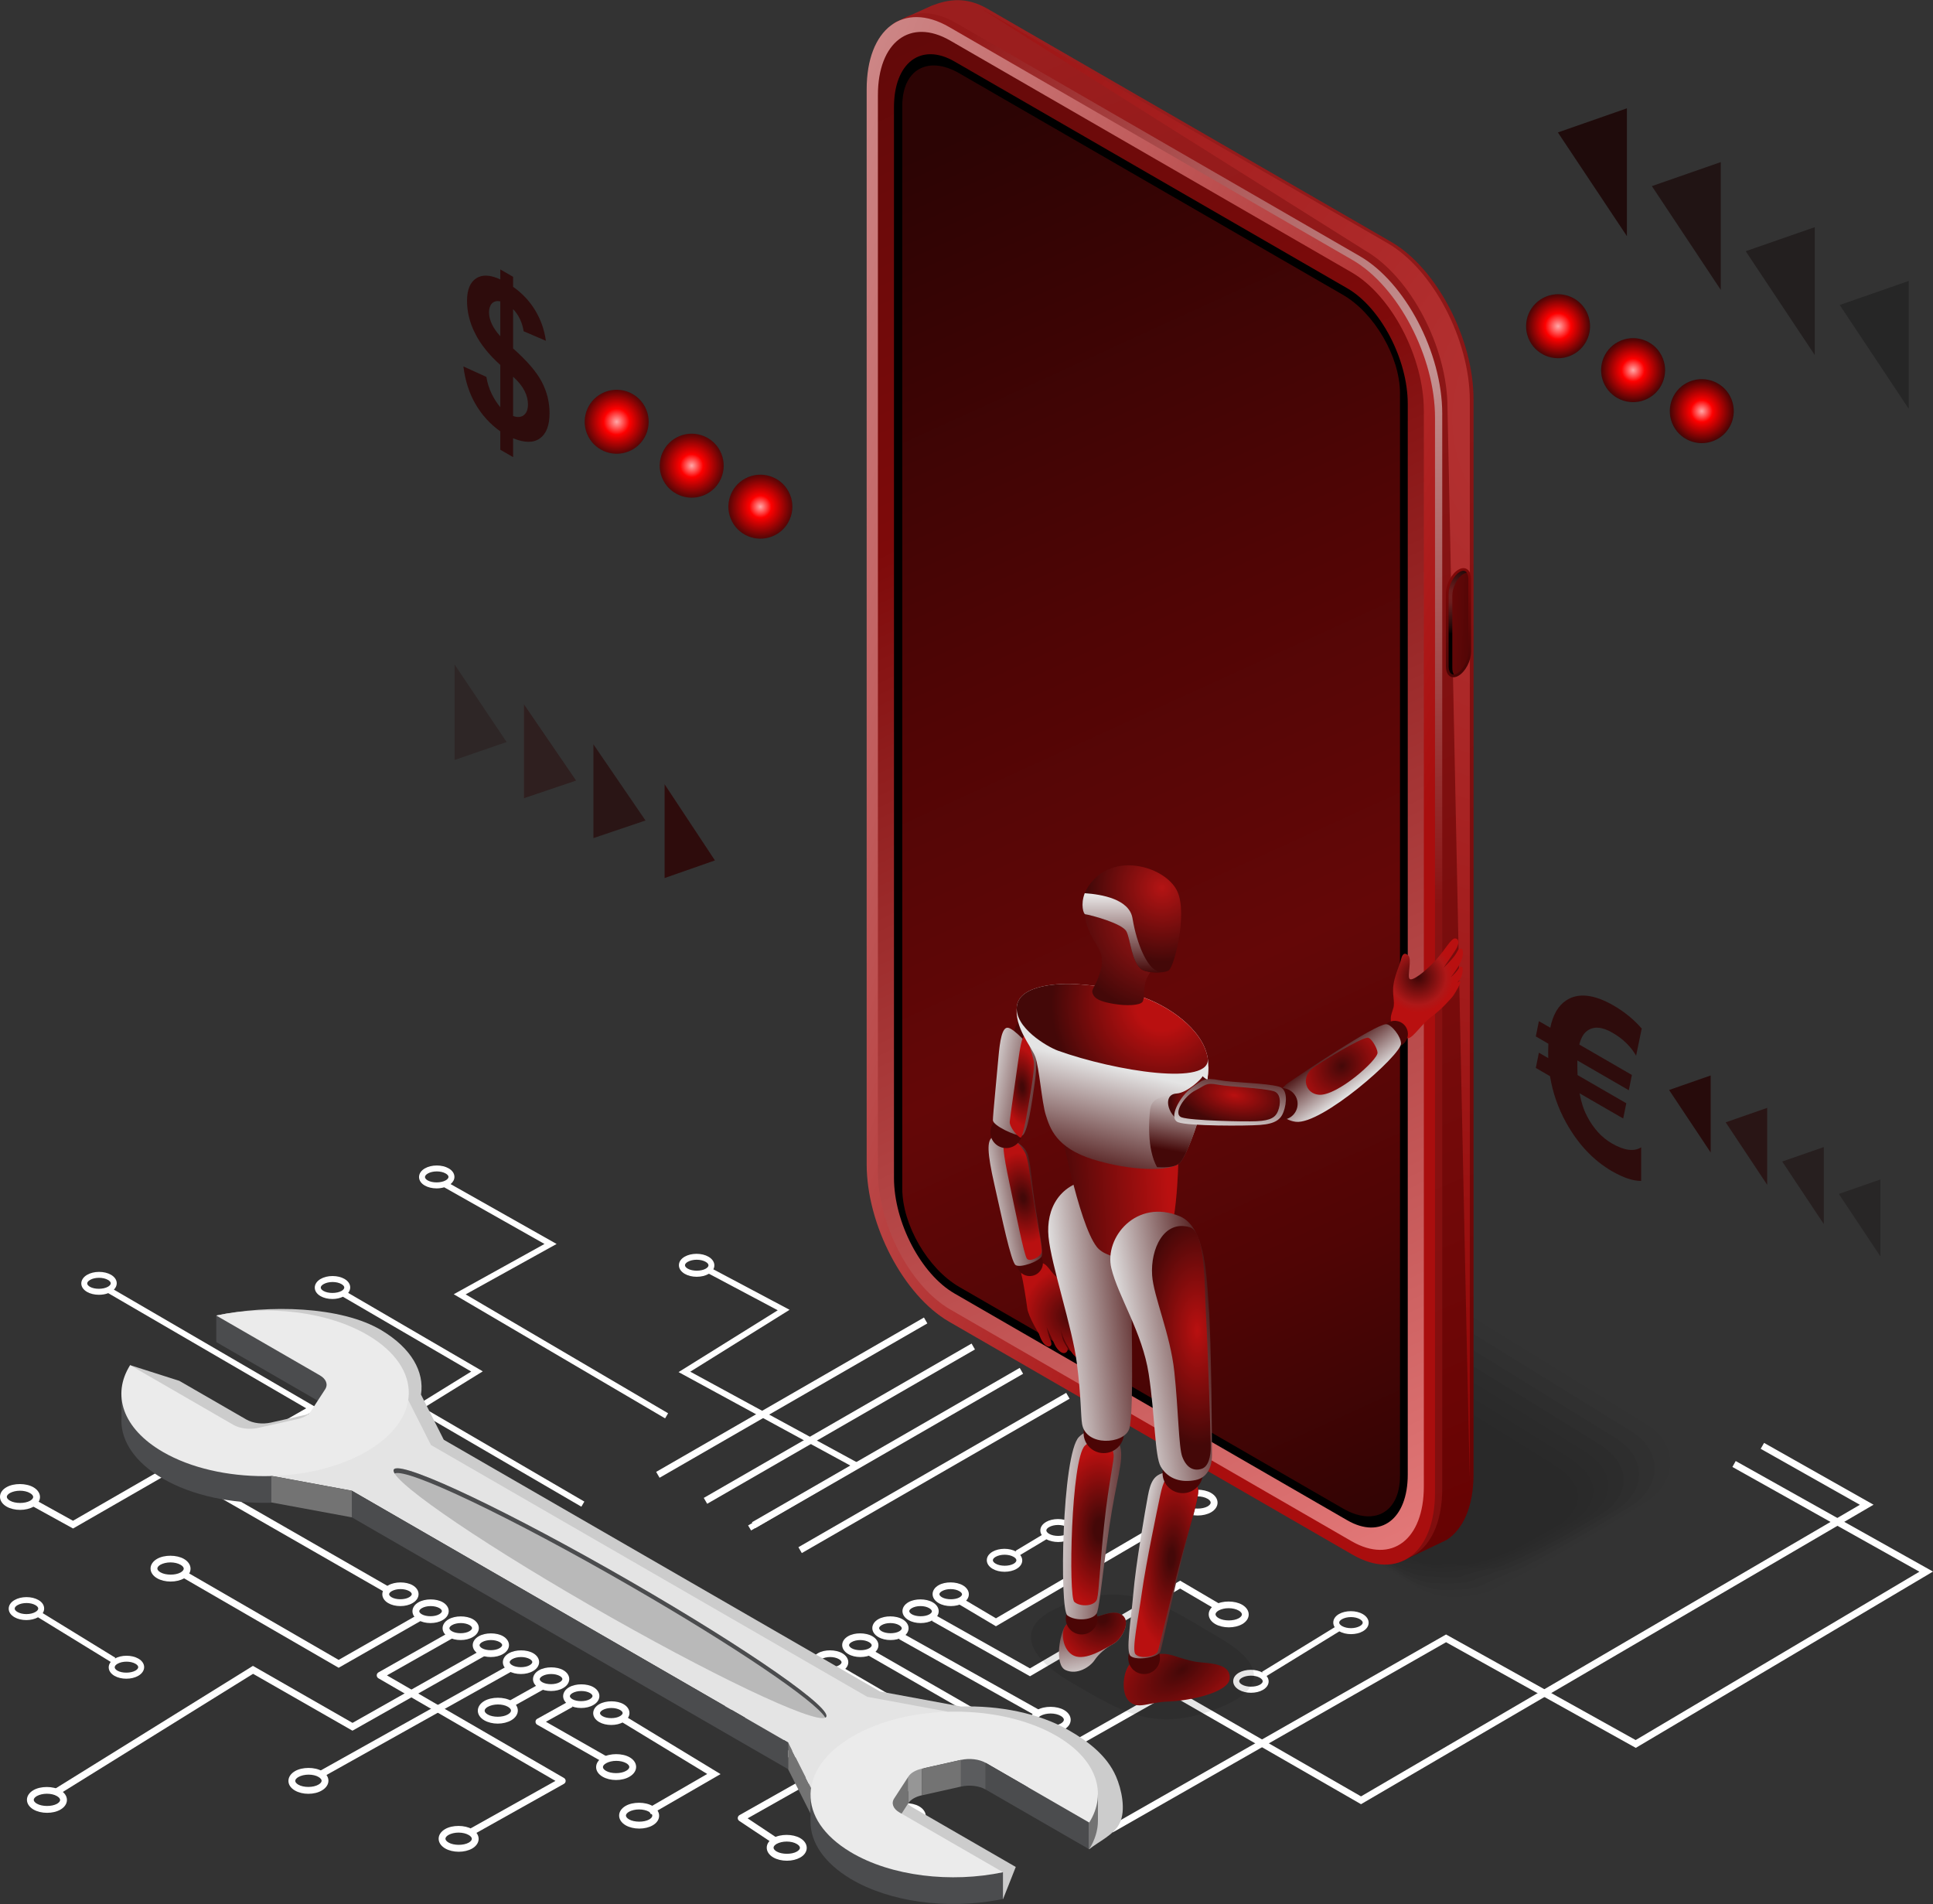 <svg width="791" height="779" viewBox="0 0 791 779" fill="none" xmlns="http://www.w3.org/2000/svg">
<rect x="0" y="0" width="791" height="779" fill="#333333" stroke="none"/>
<path d="M257.218 184.708C263.923 182.022 267.187 174.403 264.503 167.684C261.816 160.979 254.197 157.714 247.478 160.399C240.773 163.086 237.509 170.704 240.194 177.424C242.88 184.129 250.513 187.395 257.218 184.708Z" fill="url(#paint0_radial_76_1463)"/>
<path d="M316.027 219.45C322.732 216.763 325.996 209.144 323.311 202.425C320.625 195.72 313.006 192.456 306.287 195.141C299.582 197.827 296.317 205.446 299.002 212.165C301.689 218.87 309.322 222.136 316.027 219.45Z" fill="url(#paint1_radial_76_1463)"/>
<path d="M287.918 202.678C294.623 199.991 297.888 192.373 295.203 185.654C292.516 178.949 284.898 175.684 278.178 178.369C271.474 181.056 268.209 188.674 270.894 195.394C273.581 202.098 281.214 205.365 287.918 202.678Z" fill="url(#paint2_radial_76_1463)"/>
<path d="M642.447 145.621C649.152 142.935 652.416 135.316 649.731 128.597C647.044 121.892 639.426 118.628 632.707 121.312C626.002 123.999 622.737 131.618 625.422 138.337C628.109 145.042 635.742 148.308 642.447 145.621Z" fill="url(#paint3_radial_76_1463)"/>
<path d="M701.255 180.363C707.96 177.676 711.225 170.057 708.54 163.338C705.853 156.633 698.234 153.369 691.515 156.054C684.81 158.74 681.546 166.359 684.231 173.078C686.917 179.783 694.551 183.049 701.255 180.363Z" fill="url(#paint4_radial_76_1463)"/>
<path d="M673.147 163.591C679.852 160.905 683.116 153.286 680.431 146.567C677.745 139.862 670.126 136.597 663.407 139.282C656.702 141.969 653.438 149.588 656.123 156.307C658.809 163.012 666.442 166.278 673.147 163.591Z" fill="url(#paint5_radial_76_1463)"/>
<path d="M433.011 630.879C434.82 630.879 436.546 630.462 437.855 629.712C439.386 628.822 440.221 627.599 440.221 626.209C440.221 624.847 439.358 623.569 437.827 622.679C436.491 621.901 434.765 621.484 432.928 621.484C431.118 621.484 429.392 621.901 428.084 622.652C426.553 623.541 425.718 624.764 425.718 626.154C425.718 626.821 425.912 627.46 426.302 628.044L415.613 634.465L415.807 634.798C414.499 634.076 412.801 633.659 411.019 633.659C409.21 633.659 407.484 634.076 406.176 634.826C404.645 635.716 403.81 636.939 403.81 638.328C403.81 639.69 404.673 640.969 406.204 641.858C407.54 642.637 409.266 643.054 411.103 643.054C412.912 643.054 414.638 642.637 415.947 641.886C417.478 640.997 418.313 639.774 418.313 638.384C418.313 637.606 418.007 636.855 417.478 636.188L428.195 629.767C429.531 630.462 431.229 630.879 433.011 630.879ZM429.309 624.764C430.255 624.236 431.563 623.902 432.955 623.902C434.347 623.902 435.683 624.208 436.63 624.764C437.382 625.181 437.799 625.709 437.799 626.182C437.799 626.654 437.381 627.154 436.658 627.571C434.765 628.655 431.229 628.655 429.336 627.544C428.585 627.099 428.167 626.599 428.167 626.126C428.167 625.681 428.585 625.181 429.309 624.764ZM414.778 639.774C412.885 640.858 409.349 640.858 407.456 639.746C406.705 639.329 406.287 638.801 406.287 638.328C406.287 637.856 406.705 637.356 407.428 636.939C408.375 636.41 409.683 636.077 411.075 636.077C412.467 636.077 413.803 636.383 414.75 636.939C415.501 637.356 415.919 637.884 415.919 638.356C415.919 638.829 415.501 639.357 414.778 639.774Z" fill="white"/>
<path d="M307.352 626.154L353.061 599.581L282.466 561.195L323.108 535.873L291.903 519.307C292.181 518.806 292.32 518.25 292.32 517.695C292.32 516.333 291.457 515.054 289.926 514.164C288.59 513.386 286.864 512.969 285.027 512.969C283.217 512.969 281.491 513.386 280.183 514.137C278.652 515.026 277.817 516.249 277.817 517.639C277.817 519.001 278.68 520.28 280.211 521.169C281.547 521.947 283.273 522.364 285.11 522.364C286.92 522.364 288.646 521.947 289.954 521.197C290.01 521.169 290.038 521.141 290.093 521.113L318.265 536.068L277.678 561.362L348.134 599.692L306.128 624.097L307.352 626.154ZM281.464 519.057C280.712 518.64 280.294 518.111 280.294 517.639C280.294 517.166 280.712 516.666 281.436 516.249C282.382 515.721 283.691 515.387 285.082 515.387C286.474 515.387 287.811 515.693 288.757 516.249C289.509 516.666 289.926 517.194 289.926 517.667C289.926 518.139 289.509 518.64 288.785 519.057C286.892 520.141 283.357 520.141 281.464 519.057Z" fill="white"/>
<path d="M173.817 485.034C175.125 485.785 176.851 486.202 178.661 486.202C179.746 486.202 180.804 486.035 181.778 485.757L222.811 508.939L185.676 529.508L272.166 580.291L273.391 578.206L190.547 529.563L227.766 508.939L184.395 484.451C185.397 483.617 185.954 482.588 185.954 481.504C185.954 480.115 185.119 478.891 183.588 478.002C182.279 477.252 180.581 476.835 178.744 476.835C176.907 476.835 175.181 477.252 173.845 478.03C172.341 478.891 171.479 480.17 171.479 481.56C171.479 482.922 172.314 484.173 173.817 485.034ZM175.07 480.115C176.016 479.559 177.38 479.253 178.744 479.253C180.108 479.253 181.444 479.559 182.391 480.115C183.115 480.531 183.532 481.032 183.532 481.504C183.532 481.977 183.115 482.505 182.363 482.922C180.47 484.006 176.935 484.034 175.042 482.95C174.318 482.533 173.9 482.032 173.9 481.56C173.9 481.06 174.318 480.559 175.07 480.115Z" fill="white"/>
<path d="M35.632 528.563C36.94 529.313 38.666 529.73 40.475 529.73C41.84 529.73 43.148 529.508 44.289 529.063L125.296 576.177L111.711 583.932L192.913 631.38L194.138 629.295L116.555 583.96L130.112 576.233L46.6 527.618C47.351 526.867 47.769 525.978 47.769 525.033C47.769 523.671 46.934 522.42 45.403 521.53C44.094 520.78 42.368 520.363 40.559 520.363C38.722 520.363 36.996 520.78 35.66 521.558C34.156 522.42 33.266 523.726 33.266 525.088C33.266 526.45 34.101 527.673 35.632 528.563ZM36.857 523.643C37.803 523.087 39.139 522.781 40.531 522.781C41.895 522.781 43.231 523.087 44.178 523.643C44.902 524.06 45.319 524.56 45.319 525.033C45.319 525.505 44.902 526.033 44.15 526.45C42.257 527.534 38.722 527.562 36.829 526.478C36.105 526.061 35.688 525.561 35.688 525.088C35.688 524.588 36.105 524.088 36.857 523.643Z" fill="white"/>
<path d="M15.7 654.589C14.391 653.839 12.665 653.422 10.856 653.422C9.019 653.422 7.293 653.839 5.957 654.617C4.425 655.479 3.562 656.785 3.562 658.147C3.562 659.537 4.398 660.76 5.929 661.649C7.237 662.4 8.963 662.817 10.772 662.817C12.554 662.817 14.252 662.4 15.56 661.677L45.319 679.939C44.79 680.606 44.483 681.356 44.483 682.135C44.483 683.497 45.319 684.748 46.85 685.637C48.158 686.388 49.884 686.804 51.693 686.804C53.531 686.804 55.257 686.388 56.593 685.609C58.096 684.748 58.987 683.441 58.987 682.079C58.987 680.717 58.152 679.466 56.621 678.577C55.312 677.826 53.586 677.409 51.777 677.409C49.995 677.409 48.297 677.826 46.989 678.549L47.184 678.216L17.481 659.981C17.871 659.398 18.066 658.758 18.066 658.091C18.066 656.702 17.231 655.451 15.7 654.589ZM10.8 660.371C9.436 660.371 8.1 660.065 7.154 659.509C6.43 659.092 6.012 658.592 6.012 658.119C6.012 657.647 6.43 657.118 7.181 656.702C8.128 656.146 9.492 655.84 10.856 655.84C12.22 655.84 13.556 656.146 14.503 656.702C15.226 657.118 15.644 657.619 15.644 658.091C15.644 658.564 15.226 659.092 14.475 659.509C13.528 660.065 12.192 660.371 10.8 660.371ZM48.102 680.689C49.049 680.133 50.413 679.828 51.777 679.828C53.141 679.828 54.477 680.133 55.424 680.689C56.147 681.106 56.565 681.607 56.565 682.079C56.565 682.552 56.147 683.08 55.396 683.497C53.503 684.581 49.968 684.609 48.075 683.525C47.351 683.108 46.933 682.607 46.933 682.135C46.933 681.634 47.351 681.106 48.102 680.689Z" fill="white"/>
<path d="M545.586 663.845C545.586 664.512 545.808 665.152 546.17 665.735L516.44 683.969L516.635 684.303C515.326 683.58 513.628 683.163 511.847 683.163C510.037 683.163 508.311 683.58 507.003 684.331C505.472 685.22 504.637 686.443 504.637 687.833C504.637 689.195 505.5 690.474 507.031 691.363C508.367 692.141 510.093 692.558 511.93 692.558C513.74 692.558 515.465 692.141 516.774 691.391C518.305 690.501 519.14 689.278 519.14 687.889C519.14 687.11 518.834 686.36 518.305 685.693L548.063 667.431C549.371 668.153 551.07 668.57 552.851 668.57C554.661 668.57 556.386 668.153 557.695 667.403C559.226 666.514 560.061 665.291 560.061 663.901C560.061 662.539 559.198 661.26 557.667 660.371C556.331 659.592 554.605 659.175 552.768 659.175C550.958 659.175 549.232 659.592 547.924 660.343C546.421 661.205 545.586 662.455 545.586 663.845ZM549.177 665.263C548.425 664.818 548.007 664.318 548.007 663.845C548.007 663.373 548.425 662.872 549.149 662.455C550.095 661.927 551.404 661.594 552.795 661.594C554.187 661.594 555.523 661.899 556.47 662.455C557.222 662.9 557.639 663.4 557.639 663.873C557.639 664.345 557.222 664.846 556.498 665.263C555.551 665.791 554.243 666.124 552.851 666.124C551.487 666.124 550.123 665.819 549.177 665.263ZM516.718 687.861C516.718 688.333 516.301 688.834 515.577 689.251C513.684 690.335 510.149 690.335 508.256 689.223C507.504 688.806 507.086 688.278 507.086 687.805C507.086 687.333 507.504 686.832 508.228 686.415C509.174 685.887 510.483 685.554 511.874 685.554C513.266 685.554 514.603 685.859 515.549 686.415C516.301 686.86 516.718 687.388 516.718 687.861Z" fill="white"/>
<path d="M130.196 560.305C131.504 561.056 133.23 561.473 135.039 561.473C136.821 561.473 138.519 561.056 139.828 560.333L150.545 566.754C150.016 567.421 149.71 568.172 149.71 568.95C149.71 570.34 150.545 571.563 152.076 572.452C153.384 573.203 155.11 573.62 156.92 573.62C158.757 573.62 160.483 573.203 161.819 572.424C163.35 571.563 164.213 570.256 164.213 568.894C164.213 567.505 163.378 566.282 161.847 565.392C160.539 564.642 158.813 564.225 157.003 564.225C155.222 564.225 153.524 564.642 152.215 565.364L152.41 565.031L141.72 558.61C142.11 558.026 142.305 557.387 142.305 556.72C142.305 555.33 141.47 554.107 139.939 553.218C138.631 552.467 136.905 552.05 135.095 552.05C133.258 552.05 131.532 552.467 130.196 553.245C128.693 554.107 127.802 555.413 127.802 556.775C127.83 558.165 128.665 559.416 130.196 560.305ZM153.301 567.532C154.247 566.976 155.611 566.671 156.975 566.671C158.339 566.671 159.676 566.976 160.622 567.532C161.346 567.949 161.763 568.45 161.763 568.922C161.763 569.395 161.346 569.923 160.594 570.34C159.648 570.896 158.284 571.201 156.92 571.201C155.556 571.201 154.219 570.896 153.273 570.34C152.549 569.923 152.132 569.423 152.132 568.95C152.132 568.477 152.577 567.977 153.301 567.532ZM131.421 555.386C132.367 554.83 133.703 554.524 135.095 554.524C136.459 554.524 137.795 554.83 138.742 555.386C139.466 555.803 139.883 556.303 139.883 556.775C139.883 557.248 139.466 557.776 138.714 558.193C136.821 559.277 133.286 559.305 131.393 558.221C130.669 557.804 130.251 557.304 130.251 556.831C130.251 556.331 130.669 555.803 131.421 555.386Z" fill="white"/>
<path d="M237.899 616.425L239.123 614.341L173.371 576.01L197.562 561.056L142.472 528.952C143.029 528.285 143.307 527.506 143.307 526.728C143.307 525.338 142.472 524.115 140.941 523.226C139.632 522.475 137.907 522.058 136.097 522.058C134.26 522.058 132.534 522.475 131.198 523.254C129.695 524.115 128.804 525.422 128.804 526.784C128.804 528.146 129.639 529.397 131.17 530.286C132.478 531.036 134.204 531.453 136.014 531.453C137.6 531.453 139.104 531.12 140.328 530.536L192.83 561.139L168.639 576.094L237.899 616.425ZM132.395 528.173C131.671 527.757 131.253 527.256 131.253 526.784C131.253 526.311 131.671 525.783 132.423 525.366C133.369 524.81 134.733 524.504 136.097 524.504C137.461 524.504 138.797 524.81 139.744 525.366C140.468 525.783 140.885 526.283 140.885 526.756C140.885 527.228 140.468 527.757 139.716 528.173C137.823 529.23 134.288 529.258 132.395 528.173Z" fill="white"/>
<path d="M193.888 750.485L192.524 748.066L227.293 728.609L154.86 686.638C154.415 686.387 154.164 685.915 154.164 685.415C154.164 684.914 154.442 684.47 154.86 684.219L184.284 667.57L185.648 669.988L158.34 685.442L230.773 727.414C231.218 727.664 231.469 728.137 231.469 728.637C231.469 729.137 231.19 729.582 230.745 729.832L193.888 750.485Z" fill="white"/>
<path d="M247.725 721.521L219.832 705.622C219.386 705.372 219.136 704.899 219.136 704.399C219.136 703.899 219.414 703.426 219.86 703.204L232.915 695.949L234.279 698.367L223.395 704.427L249.144 719.103L247.725 721.521Z" fill="white"/>
<path d="M490.105 620.039C488.045 620.039 486.069 619.566 484.565 618.705C482.84 617.704 481.865 616.259 481.865 614.702C481.865 613.173 482.84 611.728 484.538 610.755C487.516 609.032 492.555 609.059 495.533 610.783C497.259 611.783 498.234 613.229 498.234 614.785C498.234 616.314 497.259 617.76 495.561 618.732C494.086 619.566 492.137 620.039 490.105 620.039ZM489.994 612.2C488.463 612.2 486.959 612.562 485.902 613.145C485.094 613.618 484.621 614.174 484.621 614.702C484.621 615.23 485.094 615.814 485.929 616.286C488.073 617.509 492.026 617.509 494.141 616.314C494.949 615.842 495.422 615.286 495.422 614.758C495.422 614.229 494.949 613.646 494.114 613.173C493.084 612.562 491.553 612.2 489.994 612.2Z" fill="white"/>
<path d="M389.083 657.091C387.218 657.091 385.465 656.674 384.101 655.868C382.514 654.95 381.623 653.616 381.623 652.199C381.623 650.781 382.514 649.447 384.073 648.557C386.745 647.001 391.283 647.029 393.983 648.585C395.57 649.502 396.46 650.837 396.46 652.254C396.46 653.672 395.57 655.006 394.011 655.895C392.674 656.674 390.921 657.091 389.083 657.091ZM389 650.142C387.664 650.142 386.355 650.447 385.465 650.976C384.797 651.365 384.407 651.809 384.407 652.226C384.407 652.643 384.824 653.116 385.492 653.505C387.33 654.561 390.809 654.561 392.619 653.533C393.287 653.144 393.677 652.699 393.677 652.282C393.677 651.865 393.259 651.392 392.591 651.003C391.672 650.447 390.364 650.142 389 650.142Z" fill="white"/>
<path d="M376.751 664.04C374.886 664.04 373.133 663.623 371.769 662.817C370.182 661.899 369.291 660.565 369.291 659.148C369.291 657.73 370.182 656.396 371.741 655.506C374.413 653.95 378.951 653.978 381.651 655.534C383.238 656.451 384.128 657.786 384.128 659.203C384.128 660.621 383.238 661.955 381.679 662.845C380.342 663.623 378.589 664.04 376.751 664.04ZM376.668 657.091C375.332 657.091 374.023 657.397 373.133 657.925C372.464 658.314 372.075 658.759 372.075 659.175C372.075 659.565 372.492 660.065 373.16 660.454C374.998 661.51 378.477 661.51 380.287 660.482C380.955 660.093 381.345 659.648 381.345 659.231C381.345 658.842 380.927 658.342 380.259 657.952C379.34 657.397 378.032 657.091 376.668 657.091Z" fill="white"/>
<path d="M364.419 670.989C362.554 670.989 360.801 670.572 359.437 669.766C357.85 668.848 356.959 667.514 356.959 666.097C356.959 664.679 357.85 663.345 359.409 662.455C362.081 660.899 366.619 660.926 369.319 662.483C370.906 663.4 371.796 664.735 371.796 666.152C371.796 667.57 370.906 668.904 369.347 669.793C368.01 670.572 366.257 670.989 364.419 670.989ZM364.336 664.04C363 664.04 361.691 664.345 360.801 664.873C360.132 665.263 359.743 665.707 359.743 666.124C359.743 666.513 360.16 667.014 360.828 667.403C362.666 668.459 366.145 668.459 367.955 667.431C368.623 667.042 369.013 666.597 369.013 666.18C369.013 665.791 368.595 665.29 367.927 664.901C367.008 664.345 365.7 664.04 364.336 664.04Z" fill="white"/>
<path d="M352.087 677.938C350.222 677.938 348.469 677.521 347.104 676.715C345.546 675.797 344.627 674.463 344.627 673.045C344.627 671.628 345.518 670.294 347.077 669.404C349.749 667.848 354.287 667.875 356.987 669.432C358.546 670.349 359.464 671.683 359.464 673.101C359.464 674.519 358.573 675.853 357.015 676.742C355.678 677.521 353.925 677.938 352.087 677.938ZM352.032 670.989C350.695 670.989 349.387 671.294 348.496 671.822C347.828 672.212 347.439 672.656 347.439 673.073C347.439 673.462 347.856 673.963 348.524 674.352C350.361 675.408 353.841 675.408 355.651 674.38C356.319 673.991 356.708 673.546 356.708 673.129C356.708 672.712 356.291 672.239 355.623 671.85C354.676 671.294 353.368 670.989 352.032 670.989Z" fill="white"/>
<path d="M339.755 684.886C337.89 684.886 336.136 684.469 334.772 683.663C333.214 682.746 332.295 681.412 332.295 679.994C332.295 678.577 333.186 677.243 334.745 676.353C337.417 674.797 341.954 674.824 344.655 676.381C346.214 677.298 347.132 678.632 347.132 680.05C347.132 681.468 346.241 682.802 344.683 683.691C343.374 684.469 341.62 684.886 339.755 684.886ZM339.7 677.937C338.363 677.937 337.055 678.243 336.164 678.771C335.496 679.16 335.106 679.605 335.106 680.022C335.106 680.411 335.524 680.912 336.192 681.301C338.029 682.357 341.509 682.357 343.319 681.329C343.987 680.939 344.376 680.495 344.376 680.078C344.376 679.689 343.959 679.188 343.291 678.799C342.372 678.243 341.036 677.937 339.7 677.937Z" fill="white"/>
<path d="M327.452 691.836C325.587 691.836 323.833 691.419 322.469 690.612C320.882 689.695 319.991 688.361 319.991 686.943C319.991 685.526 320.882 684.192 322.441 683.302C325.113 681.746 329.651 681.773 332.351 683.33C333.91 684.247 334.829 685.581 334.829 686.999C334.829 688.417 333.938 689.751 332.379 690.64C331.043 691.419 329.289 691.836 327.452 691.836ZM327.368 684.887C326.032 684.887 324.724 685.192 323.833 685.72C323.165 686.11 322.775 686.554 322.775 686.971C322.775 687.36 323.193 687.861 323.861 688.25C325.698 689.306 329.178 689.306 330.987 688.278C331.655 687.888 332.045 687.444 332.045 687.027C332.045 686.638 331.627 686.137 330.959 685.748C330.041 685.192 328.732 684.887 327.368 684.887Z" fill="white"/>
<path d="M315.12 698.784C313.254 698.784 311.501 698.368 310.137 697.561C308.578 696.644 307.659 695.31 307.659 693.892C307.659 692.475 308.55 691.141 310.109 690.251C312.781 688.695 317.319 688.722 320.019 690.279C321.606 691.196 322.497 692.53 322.497 693.948C322.497 695.366 321.606 696.7 320.047 697.589C318.711 698.368 316.957 698.784 315.12 698.784ZM315.036 691.836C313.7 691.836 312.392 692.141 311.501 692.669C310.833 693.059 310.443 693.503 310.443 693.92C310.443 694.337 310.861 694.81 311.529 695.199C313.366 696.255 316.846 696.255 318.655 695.227C319.323 694.837 319.713 694.393 319.713 693.976C319.713 693.587 319.295 693.086 318.627 692.697C317.708 692.141 316.4 691.836 315.036 691.836Z" fill="white"/>
<path d="M302.788 705.733C300.922 705.733 299.169 705.317 297.805 704.51C296.218 703.593 295.327 702.259 295.327 700.841C295.327 699.424 296.218 698.09 297.777 697.2C300.449 695.644 304.987 695.671 307.687 697.228C309.274 698.145 310.164 699.479 310.164 700.897C310.164 702.315 309.274 703.649 307.715 704.538C306.379 705.317 304.625 705.733 302.788 705.733ZM302.704 698.784C301.368 698.784 300.06 699.09 299.169 699.618C298.501 700.008 298.111 700.452 298.111 700.869C298.111 701.258 298.528 701.759 299.197 702.148C301.034 703.204 304.514 703.204 306.323 702.176C306.991 701.786 307.381 701.342 307.381 700.925C307.381 700.536 306.963 700.035 306.295 699.646C305.376 699.09 304.068 698.784 302.704 698.784Z" fill="white"/>
<path d="M163.823 657.091C161.986 657.091 160.232 656.674 158.896 655.895C157.337 655.006 156.446 653.672 156.446 652.254C156.446 650.837 157.337 649.475 158.924 648.585C161.624 647.029 166.162 647.029 168.834 648.557C170.393 649.447 171.284 650.781 171.284 652.199C171.284 653.616 170.393 654.978 168.806 655.868C167.47 656.674 165.688 657.091 163.823 657.091ZM163.907 650.142C162.543 650.142 161.234 650.447 160.316 650.976C159.648 651.365 159.23 651.837 159.23 652.254C159.23 652.643 159.62 653.116 160.288 653.505C162.125 654.561 165.577 654.561 167.414 653.477C168.082 653.088 168.5 652.616 168.5 652.199C168.5 651.809 168.11 651.337 167.442 650.948C166.551 650.447 165.243 650.142 163.907 650.142Z" fill="white"/>
<path d="M176.155 664.04C174.318 664.04 172.564 663.623 171.228 662.845C169.669 661.955 168.778 660.621 168.778 659.203C168.778 657.786 169.669 656.424 171.256 655.534C173.956 653.978 178.494 653.978 181.166 655.506C182.725 656.396 183.616 657.73 183.616 659.148C183.616 660.565 182.725 661.927 181.138 662.817C179.802 663.623 178.02 664.04 176.155 664.04ZM176.239 657.091C174.875 657.091 173.566 657.397 172.648 657.925C171.98 658.314 171.562 658.786 171.562 659.203C171.562 659.592 171.952 660.065 172.62 660.454C174.457 661.51 177.909 661.51 179.746 660.426C180.414 660.037 180.832 659.565 180.832 659.148C180.832 658.759 180.442 658.286 179.774 657.897C178.883 657.397 177.575 657.091 176.239 657.091Z" fill="white"/>
<path d="M188.487 670.989C186.65 670.989 184.896 670.572 183.56 669.793C182.001 668.904 181.11 667.57 181.11 666.152C181.11 664.735 182.001 663.373 183.588 662.483C186.288 660.926 190.826 660.926 193.498 662.455C195.057 663.345 195.948 664.679 195.948 666.097C195.948 667.514 195.057 668.876 193.47 669.766C192.106 670.572 190.352 670.989 188.487 670.989ZM188.571 664.04C187.207 664.04 185.898 664.345 184.98 664.874C184.312 665.263 183.894 665.735 183.894 666.152C183.894 666.541 184.284 667.014 184.952 667.403C186.761 668.459 190.241 668.459 192.078 667.375C192.746 666.986 193.164 666.513 193.164 666.097C193.164 665.707 192.774 665.235 192.106 664.846C191.188 664.345 189.907 664.04 188.571 664.04Z" fill="white"/>
<path d="M200.819 677.938C198.982 677.938 197.228 677.521 195.892 676.742C194.333 675.853 193.442 674.519 193.442 673.101C193.442 671.683 194.333 670.322 195.92 669.432C198.62 667.875 203.158 667.875 205.83 669.404C207.389 670.294 208.28 671.628 208.28 673.045C208.28 674.463 207.389 675.825 205.802 676.715C204.438 677.521 202.684 677.938 200.819 677.938ZM200.903 670.989C199.539 670.989 198.23 671.294 197.312 671.822C196.644 672.212 196.226 672.684 196.226 673.101C196.226 673.49 196.616 673.963 197.284 674.352C199.121 675.408 202.573 675.408 204.41 674.324C205.078 673.935 205.496 673.462 205.496 673.045C205.496 672.656 205.106 672.184 204.438 671.795C203.52 671.294 202.239 670.989 200.903 670.989Z" fill="white"/>
<path d="M213.151 684.887C211.314 684.887 209.56 684.47 208.224 683.691C206.665 682.802 205.774 681.468 205.774 680.05C205.774 678.632 206.665 677.27 208.252 676.381C210.952 674.824 215.49 674.824 218.162 676.353C219.721 677.243 220.612 678.577 220.612 679.994C220.612 681.412 219.721 682.774 218.134 683.664C216.77 684.47 215.016 684.887 213.151 684.887ZM213.235 677.938C211.871 677.938 210.562 678.243 209.644 678.771C208.976 679.161 208.558 679.633 208.558 680.05C208.558 680.439 208.948 680.912 209.616 681.301C211.453 682.357 214.905 682.357 216.742 681.273C217.41 680.884 217.828 680.411 217.828 679.994C217.828 679.605 217.438 679.133 216.77 678.744C215.852 678.243 214.571 677.938 213.235 677.938Z" fill="white"/>
<path d="M225.483 691.836C223.646 691.836 221.892 691.419 220.556 690.64C218.997 689.751 218.106 688.417 218.106 686.999C218.106 685.582 218.997 684.22 220.584 683.33C223.284 681.774 227.822 681.774 230.494 683.302C232.053 684.192 232.944 685.526 232.944 686.944C232.944 688.361 232.053 689.723 230.466 690.613C229.102 691.419 227.348 691.836 225.483 691.836ZM225.539 684.887C224.175 684.887 222.867 685.192 221.948 685.721C221.28 686.11 220.862 686.582 220.862 686.999C220.862 687.388 221.252 687.861 221.92 688.25C223.757 689.306 227.209 689.306 229.047 688.222C229.715 687.833 230.132 687.36 230.132 686.944C230.132 686.554 229.742 686.082 229.074 685.693C228.184 685.192 226.903 684.887 225.539 684.887Z" fill="white"/>
<path d="M237.815 698.785C235.978 698.785 234.224 698.368 232.888 697.589C231.329 696.7 230.438 695.366 230.438 693.948C230.438 692.531 231.329 691.169 232.916 690.279C235.616 688.723 240.154 688.723 242.826 690.251C244.385 691.141 245.276 692.475 245.276 693.893C245.276 695.31 244.385 696.672 242.798 697.562C241.434 698.368 239.653 698.785 237.815 698.785ZM237.871 691.836C236.507 691.836 235.199 692.141 234.28 692.67C233.612 693.059 233.194 693.531 233.194 693.948C233.194 694.337 233.584 694.81 234.252 695.199C236.089 696.255 239.541 696.255 241.379 695.171C242.047 694.782 242.464 694.309 242.464 693.893C242.464 693.503 242.075 693.031 241.406 692.642C240.516 692.141 239.235 691.836 237.871 691.836Z" fill="white"/>
<path d="M250.119 705.733C248.282 705.733 246.528 705.317 245.192 704.538C243.633 703.649 242.742 702.315 242.742 700.897C242.742 699.479 243.633 698.117 245.22 697.228C247.92 695.671 252.457 695.671 255.13 697.2C256.689 698.09 257.58 699.424 257.58 700.841C257.58 702.259 256.689 703.621 255.102 704.51C253.766 705.317 251.984 705.733 250.119 705.733ZM250.203 698.784C248.839 698.784 247.53 699.09 246.612 699.618C245.943 700.008 245.526 700.48 245.526 700.897C245.526 701.286 245.916 701.759 246.584 702.148C248.421 703.204 251.873 703.204 253.71 702.12C254.378 701.731 254.796 701.258 254.796 700.841C254.796 700.452 254.406 699.98 253.738 699.591C252.847 699.09 251.539 698.784 250.203 698.784Z" fill="white"/>
<path d="M317.124 754.71L302.509 744.981C302.119 744.703 301.869 744.259 301.897 743.786C301.924 743.313 302.175 742.869 302.593 742.619L348.524 716.685L317.875 698.451L319.295 696.061L352.004 715.518C352.422 715.768 352.7 716.24 352.672 716.741C352.672 717.241 352.394 717.686 351.976 717.936L305.933 743.925L318.655 752.403L317.124 754.71Z" fill="white"/>
<path d="M321.996 761.27C319.936 761.27 317.959 760.797 316.456 759.935C314.73 758.935 313.756 757.489 313.756 755.933C313.756 754.404 314.73 752.959 316.428 751.986C319.407 750.262 324.445 750.29 327.424 752.014C329.15 753.014 330.124 754.46 330.124 756.016C330.124 757.573 329.178 758.99 327.452 759.963C325.976 760.797 324.056 761.27 321.996 761.27ZM321.912 753.431C320.381 753.431 318.878 753.792 317.82 754.376C317.013 754.849 316.54 755.405 316.54 755.933C316.54 756.461 317.013 757.045 317.848 757.517C319.991 758.74 323.972 758.74 326.06 757.545C326.867 757.072 327.341 756.516 327.341 755.988C327.341 755.46 326.867 754.876 326.032 754.404C324.974 753.765 323.471 753.431 321.912 753.431Z" fill="white"/>
<path d="M365.839 741.729L351.224 732C350.835 731.723 350.584 731.278 350.612 730.805C350.64 730.333 350.89 729.888 351.308 729.638L373.049 717.046L330.263 690.918L331.71 688.556L376.473 715.879C376.89 716.129 377.141 716.602 377.141 717.074C377.141 717.574 376.863 718.019 376.445 718.269L354.62 730.916L367.37 739.394L365.839 741.729Z" fill="white"/>
<path d="M370.711 748.289C368.651 748.289 366.674 747.816 365.171 746.955C363.445 745.954 362.471 744.509 362.471 742.952C362.471 741.423 363.445 739.978 365.143 739.005C368.122 737.282 373.16 737.309 376.139 739.033C377.865 740.033 378.839 741.479 378.839 743.035C378.839 744.564 377.865 746.01 376.167 746.982C374.691 747.816 372.771 748.289 370.711 748.289ZM370.627 740.45C369.068 740.45 367.593 740.812 366.535 741.395C365.728 741.868 365.254 742.424 365.254 742.952C365.254 743.48 365.728 744.064 366.563 744.536C368.706 745.759 372.687 745.759 374.775 744.564C375.582 744.092 376.055 743.536 376.055 743.008C376.055 742.479 375.582 741.896 374.747 741.423C373.689 740.812 372.186 740.45 370.627 740.45Z" fill="white"/>
<path d="M187.736 757.6C185.676 757.6 183.7 757.128 182.196 756.266C180.47 755.266 179.496 753.82 179.496 752.264C179.496 750.735 180.47 749.29 182.168 748.317C185.147 746.593 190.186 746.621 193.164 748.344C194.89 749.345 195.864 750.79 195.864 752.347C195.864 753.876 194.89 755.321 193.192 756.294C191.717 757.128 189.768 757.6 187.736 757.6ZM187.652 749.762C186.121 749.762 184.618 750.123 183.56 750.707C182.753 751.18 182.28 751.736 182.28 752.264C182.28 752.792 182.753 753.376 183.588 753.848C185.704 755.071 189.685 755.071 191.8 753.876C192.608 753.403 193.081 752.847 193.081 752.319C193.081 751.791 192.608 751.207 191.772 750.735C190.715 750.123 189.211 749.762 187.652 749.762Z" fill="white"/>
<path d="M19.263 741.673C17.203 741.673 15.227 741.201 13.724 740.339C11.998 739.339 11.023 737.893 11.023 736.337C11.023 734.808 11.998 733.363 13.696 732.39C16.674 730.666 21.713 730.694 24.692 732.417C26.418 733.418 27.392 734.863 27.392 736.42C27.392 737.949 26.418 739.394 24.719 740.367C23.244 741.229 21.295 741.673 19.263 741.673ZM19.18 733.863C17.649 733.863 16.145 734.224 15.088 734.808C14.28 735.28 13.807 735.836 13.807 736.364C13.807 736.893 14.28 737.476 15.116 737.949C17.259 739.172 21.212 739.172 23.328 737.977C24.135 737.504 24.608 736.948 24.608 736.42C24.608 735.892 24.135 735.308 23.3 734.836C22.242 734.196 20.739 733.863 19.18 733.863Z" fill="white"/>
<path d="M69.843 647.056C67.783 647.056 65.807 646.584 64.304 645.722C62.578 644.721 61.603 643.276 61.603 641.719C61.603 640.191 62.578 638.745 64.276 637.772C67.254 636.049 72.293 636.077 75.272 637.8C76.998 638.801 77.972 640.246 77.972 641.803C77.972 643.359 77.025 644.777 75.299 645.75C73.824 646.584 71.876 647.056 69.843 647.056ZM69.76 639.218C68.229 639.218 66.726 639.579 65.668 640.163C64.861 640.635 64.387 641.191 64.387 641.719C64.387 642.248 64.861 642.831 65.696 643.304C67.839 644.527 71.792 644.527 73.908 643.332C74.715 642.859 75.188 642.303 75.188 641.775C75.188 641.247 74.715 640.663 73.88 640.191C72.822 639.579 71.319 639.218 69.76 639.218Z" fill="white"/>
<path d="M8.24 617.732C6.18 617.732 4.203 617.259 2.7 616.398C0.974 615.397 0 613.924 0 612.395C0 610.838 0.946 609.421 2.672 608.448C5.651 606.725 10.69 606.752 13.668 608.476C15.394 609.476 16.368 610.922 16.368 612.478C16.368 614.007 15.394 615.453 13.696 616.425C12.221 617.259 10.272 617.732 8.24 617.732ZM8.156 609.893C6.625 609.893 5.122 610.255 4.064 610.838C3.257 611.311 2.784 611.867 2.784 612.395C2.784 612.923 3.257 613.507 4.092 613.979C6.208 615.202 10.188 615.202 12.304 614.007C13.111 613.535 13.585 612.979 13.585 612.451C13.585 611.922 13.111 611.339 12.276 610.866C11.219 610.227 9.715 609.893 8.156 609.893Z" fill="white"/>
<path d="M261.589 748.122C259.529 748.122 257.552 747.65 256.049 746.788C254.323 745.787 253.349 744.342 253.349 742.785C253.349 741.257 254.323 739.811 256.021 738.838C259 737.115 264.038 737.143 267.017 738.866C268.743 739.867 269.717 741.312 269.717 742.869C269.717 744.425 268.771 745.843 267.045 746.816C265.597 747.65 263.648 748.122 261.589 748.122ZM261.505 740.284C259.974 740.284 258.471 740.645 257.413 741.229C256.606 741.701 256.132 742.257 256.132 742.785C256.132 743.313 256.606 743.897 257.441 744.37C259.556 745.593 263.565 745.593 265.653 744.397C266.46 743.925 266.933 743.369 266.933 742.841C266.933 742.313 266.46 741.729 265.625 741.256C264.567 740.645 263.064 740.284 261.505 740.284Z" fill="white"/>
<path d="M556.943 738.143L478.637 693.114L430.367 720.437L354.899 677.048L356.291 674.658L430.394 717.241L478.637 689.918L556.943 734.947L761.075 615.647L720.488 592.743L721.88 590.325L766.67 615.619L556.943 738.143Z" fill="white"/>
<path d="M455.42 749.651L454.724 749.234L343.291 684.47L344.683 682.079L455.448 746.427L591.74 668.709L669.323 711.904L785.433 643.026L708.908 600.165L710.272 597.747L791 642.97L669.378 715.101L591.74 671.878L455.42 749.651Z" fill="white"/>
<path d="M266.376 742.285L264.985 739.895L289.398 725.774L254.184 704.371L255.631 702.009L294.854 725.83L266.376 742.285Z" fill="white"/>
<path d="M24.22 734.057L22.744 731.695L103.5 681.551L144.254 704.872L196.923 675.102L198.287 677.521L144.227 708.068L103.556 684.803L24.22 734.057Z" fill="white"/>
<path d="M502.855 665.791C500.795 665.791 498.819 665.318 497.315 664.457C495.59 663.456 494.615 662.011 494.615 660.454C494.615 658.925 495.59 657.48 497.288 656.507C500.266 654.784 505.305 654.811 508.283 656.535C510.009 657.535 510.984 658.981 510.984 660.537C510.984 662.066 510.009 663.512 508.311 664.484C506.836 665.318 504.887 665.791 502.855 665.791ZM502.772 657.952C501.241 657.952 499.737 658.314 498.68 658.897C497.872 659.37 497.399 659.926 497.399 660.454C497.399 660.982 497.872 661.566 498.707 662.038C500.823 663.261 504.804 663.261 506.919 662.066C507.727 661.594 508.2 661.038 508.2 660.51C508.2 659.981 507.727 659.398 506.892 658.925C505.834 658.314 504.331 657.952 502.772 657.952Z" fill="white"/>
<path d="M430.005 708.874C427.945 708.874 425.968 708.402 424.465 707.54C422.739 706.54 421.765 705.094 421.765 703.538C421.765 702.009 422.739 700.563 424.437 699.591C427.416 697.867 432.454 697.895 435.433 699.618C437.159 700.619 438.133 702.064 438.133 703.621C438.133 705.178 437.187 706.595 435.461 707.568C434.013 708.402 432.065 708.874 430.005 708.874ZM429.921 701.036C428.39 701.036 426.887 701.397 425.829 701.981C425.022 702.454 424.548 703.009 424.548 703.538C424.548 704.066 425.022 704.649 425.857 705.122C427.972 706.345 431.981 706.345 434.069 705.15C434.876 704.677 435.349 704.121 435.349 703.593C435.349 703.065 434.876 702.481 434.041 702.009C432.983 701.397 431.48 701.036 429.921 701.036Z" fill="white"/>
<path d="M421.486 685.804L381.345 663.178L382.709 660.76L421.458 682.579L482.923 646.695L499.626 656.507L498.234 658.897L482.923 649.919L421.486 685.804Z" fill="white"/>
<path d="M138.575 682.329L74.188 645.083L75.607 642.693L138.575 679.105L171.173 660.51L172.565 662.928L138.575 682.329Z" fill="white"/>
<path d="M436.295 569.845L326.715 632.998L328.106 635.405L437.686 572.252L436.295 569.845Z" fill="white"/>
<path d="M417.275 559.64L307.695 622.794L309.087 625.201L418.667 562.048L417.275 559.64Z" fill="white"/>
<path d="M378.088 539.034L268.508 602.187L269.899 604.594L379.479 541.441L378.088 539.034Z" fill="white"/>
<path d="M397.569 549.682L287.989 612.835L289.381 615.242L398.961 552.089L397.569 549.682Z" fill="white"/>
<path d="M158.619 652.06L70.931 601.749L29.898 625.348L12.834 615.953L14.198 613.507L29.87 622.179L70.931 598.525L160.01 649.669L158.619 652.06Z" fill="white"/>
<path d="M407.54 665.346L392.201 656.229L393.621 653.839L407.54 662.094L485.818 616.314L487.238 618.705L407.54 665.346Z" fill="white"/>
<path d="M369.256 668.187L367.894 670.611L424.969 702.585L426.331 700.161L369.256 668.187Z" fill="white"/>
<path d="M126.187 733.891C124.127 733.891 122.206 733.418 120.703 732.556C118.977 731.556 118.03 730.166 118.03 728.609C118.03 727.053 119.005 725.607 120.73 724.607C123.709 722.883 128.748 722.883 131.726 724.579C133.424 725.552 134.399 726.997 134.399 728.526C134.399 730.083 133.424 731.528 131.698 732.529C130.223 733.418 128.247 733.891 126.187 733.891ZM126.27 726.052C124.711 726.052 123.208 726.414 122.122 727.025C121.287 727.498 120.814 728.081 120.814 728.609C120.814 729.138 121.287 729.693 122.095 730.166C124.21 731.389 128.191 731.389 130.307 730.138C131.142 729.666 131.615 729.082 131.615 728.554C131.615 728.026 131.142 727.47 130.334 726.997C129.304 726.386 127.829 726.052 126.27 726.052Z" fill="white"/>
<path d="M208.454 681.153L129.857 725.101L131.218 727.526L209.814 683.578L208.454 681.153Z" fill="white"/>
<path d="M203.687 705.177C201.627 705.177 199.706 704.705 198.203 703.843C196.505 702.87 195.53 701.425 195.53 699.896C195.53 698.34 196.505 696.894 198.231 695.894C201.209 694.17 206.248 694.17 209.226 695.866C210.924 696.839 211.899 698.284 211.899 699.813C211.899 701.369 210.924 702.815 209.198 703.815C207.723 704.677 205.747 705.177 203.687 705.177ZM203.77 697.339C202.211 697.339 200.708 697.7 199.622 698.312C198.787 698.784 198.314 699.368 198.314 699.896C198.314 700.424 198.787 700.98 199.595 701.453C201.71 702.676 205.691 702.676 207.807 701.425C208.642 700.953 209.115 700.369 209.115 699.841C209.115 699.313 208.642 698.757 207.834 698.284C206.804 697.673 205.301 697.339 203.77 697.339Z" fill="white"/>
<path d="M252.096 728.248C250.036 728.248 248.115 727.776 246.612 726.914C244.886 725.913 243.939 724.523 243.939 722.967C243.939 721.41 244.914 719.965 246.64 718.964C249.618 717.241 254.657 717.241 257.635 718.936C259.334 719.909 260.308 721.355 260.308 722.883C260.308 724.44 259.334 725.885 257.608 726.886C256.132 727.775 254.156 728.248 252.096 728.248ZM252.179 720.41C250.62 720.41 249.117 720.771 248.032 721.382C247.196 721.855 246.723 722.439 246.723 722.967C246.723 723.495 247.196 724.051 248.004 724.523C250.119 725.746 254.1 725.746 256.216 724.496C257.051 724.023 257.524 723.439 257.524 722.911C257.524 722.383 257.051 721.827 256.244 721.355C255.214 720.771 253.738 720.41 252.179 720.41Z" fill="white"/>
<path d="M221.737 688.383L207.358 696.422L208.718 698.847L223.097 690.809L221.737 688.383Z" fill="white"/>
<path d="M324.222 719.075C322.162 719.075 320.186 718.603 318.683 717.741C316.957 716.741 315.982 715.295 315.982 713.739C315.982 712.21 316.957 710.764 318.655 709.792C321.633 708.068 326.672 708.096 329.651 709.819C331.377 710.82 332.351 712.265 332.351 713.822C332.351 715.379 331.404 716.796 329.678 717.769C328.231 718.603 326.282 719.075 324.222 719.075ZM324.139 711.237C322.608 711.237 321.105 711.598 320.047 712.182C319.239 712.655 318.766 713.211 318.766 713.739C318.766 714.267 319.239 714.85 320.075 715.323C322.218 716.546 326.199 716.546 328.287 715.351C329.094 714.878 329.567 714.322 329.567 713.794C329.567 713.266 329.094 712.682 328.259 712.21C327.201 711.571 325.698 711.237 324.139 711.237Z" fill="white"/>
<path d="M308.06 702.485L306.577 704.837L319.109 712.715L320.592 710.363L308.06 702.485Z" fill="white"/>
<g opacity="0.2">
<path opacity="0.091" d="M397.036 504.226L413.818 494.088C414.497 493.669 445.984 475.072 446.585 475.45L457.411 469.72C462.3 466.676 469.458 465.669 475.667 465.669C481.06 465.669 486.822 467.495 490.702 469.909L566.422 516.568L582.563 526.517L674.425 583.125C677.393 584.972 680.129 587.827 681.564 590.639C682.689 592.864 683.368 595.278 683.446 597.797C683.621 604.366 679.896 610.6 673.164 614.798L656.382 624.936C655.703 625.356 624.216 643.952 623.615 643.574L612.789 649.305C607.9 652.348 600.742 653.355 594.533 653.355C589.14 653.355 583.378 651.529 579.498 649.116L503.778 602.456L487.637 592.507L395.775 535.899C392.807 534.052 390.071 531.197 388.636 528.385C387.511 526.16 386.832 523.746 386.754 521.207C386.579 514.637 390.304 508.424 397.036 504.226Z" fill="black"/>
<path opacity="0.182" d="M398.705 505.653L415.04 495.893C416.398 495.033 445.887 478.262 447.07 478.997L457.566 474.316C461.95 471.567 469.594 471.399 475.181 471.399C480.032 471.399 486.201 473.645 489.674 475.807L563.163 521.144L578.838 530.82L668.003 585.812C670.68 587.47 673.707 590.471 675.045 592.969C676.19 595.11 676.966 597.377 677.102 599.791C677.451 606.087 673.92 612.174 667.305 616.309L650.969 626.069C649.611 626.93 620.123 643.7 618.939 642.966L608.444 647.646C604.059 650.396 596.415 650.564 590.828 650.564C585.978 650.564 579.808 648.318 576.336 646.156L502.847 600.819L487.171 591.143L398.006 536.151C395.329 534.493 392.302 531.491 390.964 528.994C389.819 526.853 389.043 524.586 388.907 522.172C388.558 515.854 392.108 509.788 398.705 505.653Z" fill="black"/>
<path opacity="0.273" d="M400.373 507.102L416.243 497.698C418.299 496.418 445.751 481.453 447.536 482.565L457.721 478.934C461.621 476.499 469.711 477.15 474.677 477.15C478.984 477.15 485.542 479.816 488.626 481.747L559.884 525.761L575.075 535.143L661.543 588.54C663.91 590.031 667.266 593.137 668.488 595.32C669.652 597.377 670.506 599.497 670.719 601.806C671.243 607.851 667.887 613.77 661.407 617.82L645.538 627.224C643.481 628.504 616.029 643.469 614.245 642.357L604.059 645.988C600.16 648.423 592.07 647.772 587.103 647.772C582.796 647.772 576.239 645.107 573.154 643.176L501.896 599.161L486.706 589.779L400.238 536.382C397.871 534.892 394.514 531.785 393.292 529.602C392.128 527.545 391.274 525.425 391.061 523.117C390.537 517.093 393.894 511.153 400.373 507.102Z" fill="black"/>
<path opacity="0.364" d="M402.061 508.55L417.484 499.524C420.22 497.824 445.673 484.664 448.04 486.133L457.895 483.552C461.31 481.411 469.865 482.901 474.192 482.901C477.975 482.901 484.901 485.986 487.597 487.665L556.644 530.337L571.369 539.446L655.14 591.227C657.216 592.528 660.863 595.761 661.989 597.65C663.153 599.623 664.123 601.596 664.394 603.778C665.093 609.551 661.93 615.344 655.567 619.311L640.144 628.336C637.408 630.036 611.955 643.196 609.588 641.727L599.732 644.309C596.318 646.45 587.762 644.96 583.436 644.96C579.653 644.96 572.727 641.874 570.03 640.195L500.984 597.524L486.259 588.414L402.487 536.634C400.412 535.332 396.764 532.1 395.639 530.211C394.475 528.238 393.505 526.265 393.233 524.082C392.535 518.31 395.678 512.517 402.061 508.55Z" fill="black"/>
<path opacity="0.455" d="M403.729 509.977L418.706 501.309C422.121 499.168 445.576 487.813 448.525 489.66L458.051 488.127C460.98 486.301 469.982 488.631 473.707 488.631C476.947 488.631 484.261 492.136 486.569 493.585L553.385 534.934L567.625 543.749L648.68 593.914C650.465 595.026 654.442 598.384 655.431 599.98C656.615 601.89 657.682 603.695 658.012 605.773C658.904 611.272 655.916 616.918 649.669 620.822L634.692 629.491C631.278 631.632 607.823 642.987 604.874 641.14L595.348 642.672C592.419 644.498 583.417 642.168 579.692 642.168C576.452 642.168 569.138 638.663 566.829 637.215L500.014 595.866L485.774 587.05L404.719 536.886C402.934 535.773 398.957 532.415 397.967 530.82C396.784 528.91 395.717 527.105 395.387 525.027C394.514 519.527 397.482 513.881 403.729 509.977Z" fill="black"/>
<path opacity="0.545" d="M405.418 511.426L419.929 503.114C424.023 500.553 445.461 491.003 449.011 493.228L458.226 492.724C460.671 491.192 470.119 494.361 473.223 494.361C475.919 494.361 483.621 498.286 485.561 499.483L550.146 539.509L563.92 548.052L642.279 596.621C643.753 597.545 648.079 601.008 648.933 602.309C650.136 604.136 651.281 605.794 651.688 607.746C652.755 612.993 649.961 618.492 643.831 622.312L629.319 630.624C625.226 633.185 603.788 642.735 600.238 640.51L591.023 641.014C588.578 642.546 579.13 639.377 576.026 639.377C573.329 639.377 565.627 635.452 563.687 634.255L499.103 594.229L485.329 585.686L406.97 537.117C405.495 536.193 401.169 532.73 400.316 531.428C399.113 529.602 397.968 527.944 397.561 525.992C396.474 520.745 399.268 515.246 405.418 511.426Z" fill="black"/>
<path opacity="0.636" d="M407.086 512.853L421.151 504.919C425.943 501.938 445.363 494.193 449.495 496.775L458.381 497.321C460.34 496.103 470.254 500.091 472.737 500.091C474.891 500.091 482.981 504.436 484.533 505.402L546.905 544.106L560.195 552.355L635.857 599.308C637.04 600.043 641.716 603.611 642.414 604.639C643.656 606.402 644.878 607.893 645.344 609.74C646.585 614.714 643.986 620.066 637.971 623.824L623.906 631.758C619.114 634.738 599.694 642.483 595.562 639.901L586.676 639.356C584.717 640.573 574.803 636.585 572.32 636.585C570.167 636.585 562.077 632.24 560.525 631.275L498.152 592.57L484.863 584.322L409.201 537.368C408.017 536.634 403.342 533.066 402.643 532.037C401.402 530.274 400.179 528.784 399.714 526.937C398.453 521.962 401.072 516.61 407.086 512.853Z" fill="black"/>
<path opacity="0.727" d="M408.754 514.301L422.373 506.724C427.844 503.303 445.246 497.384 449.98 500.343L458.555 501.938C460.01 501.015 470.389 505.863 472.252 505.863C473.862 505.863 482.34 510.628 483.504 511.341L543.646 548.723L556.469 556.699L629.435 602.036C630.327 602.582 635.488 606.15 635.915 606.99C637.467 608.396 638.495 610.012 639.019 611.754C640.454 616.456 638.029 621.661 632.131 625.356L618.512 632.933C613.041 636.354 595.639 642.273 590.905 639.314L582.33 637.718C580.875 638.642 570.496 633.793 568.634 633.793C567.023 633.793 558.545 629.029 557.381 628.315L497.24 590.933L484.416 582.957L411.451 537.62C410.558 537.074 405.398 533.506 404.971 532.667C403.419 531.26 402.391 529.644 401.867 527.902C400.431 523.2 402.856 517.995 408.754 514.301Z" fill="black"/>
<path opacity="0.818" d="M410.442 515.749L423.615 508.529C429.765 504.688 445.169 500.553 450.485 503.89L458.73 506.535C459.7 505.926 470.545 511.593 471.787 511.593C472.873 511.593 481.72 516.778 482.496 517.261L540.406 553.32L552.745 561.002L623.014 604.744C623.615 605.122 629.125 608.774 629.396 609.341C630.987 610.642 632.074 612.132 632.675 613.749C634.305 618.198 632.054 623.257 626.273 626.867L613.1 634.087C606.95 637.928 591.546 642.063 586.23 638.726L577.985 636.081C577.015 636.69 566.17 631.023 564.929 631.023C563.842 631.023 554.995 625.838 554.219 625.356L496.309 589.296L483.97 581.614L413.702 537.872C413.1 537.494 407.59 533.842 407.319 533.275C405.728 531.974 404.641 530.484 404.04 528.868C402.41 524.418 404.661 519.359 410.442 515.749Z" fill="black"/>
<path opacity="0.909" d="M412.111 517.176L424.818 510.334C431.647 506.073 445.033 503.743 450.95 507.437L458.866 511.132C459.351 510.817 470.642 517.323 471.263 517.323C471.806 517.323 481.041 522.928 481.429 523.158L537.128 557.875L549.001 565.284L616.573 607.41C616.864 607.599 622.723 611.356 622.858 611.629C624.507 612.804 625.652 614.189 626.312 615.7C628.116 619.877 626.059 624.789 620.395 628.336L607.687 635.179C600.858 639.439 587.472 641.769 581.555 638.075L573.639 634.381C573.154 634.696 561.863 628.189 561.242 628.189C560.699 628.189 551.465 622.585 551.077 622.354L495.378 587.638L483.505 580.228L415.933 538.103C415.642 537.914 409.783 534.157 409.647 533.863C407.998 532.688 406.853 531.302 406.193 529.791C404.37 525.635 406.446 520.724 412.111 517.176Z" fill="black"/>
<path d="M576.86 637.487L494.408 585.98L411.956 534.472C405.437 530.4 406.252 523.305 413.779 518.604L426.04 512.118C433.568 507.416 444.936 506.913 451.436 510.985L533.888 562.493L616.34 614C622.859 618.072 622.044 625.167 614.516 629.868L602.255 636.354C594.747 641.056 583.378 641.559 576.86 637.487Z" fill="black"/>
</g>
<path opacity="0.8" d="M665.742 44.313V96.608L637.495 54.185L665.742 44.313Z" fill="#1B0202"/>
<path opacity="0.6" d="M704.155 66.311V118.606L675.951 76.141L704.155 66.311Z" fill="#160101"/>
<path opacity="0.4" d="M742.611 92.948V145.242L714.364 102.777L742.611 92.948Z" fill="#0B0000"/>
<path opacity="0.25" d="M781.067 114.946V167.241L752.82 124.776L781.067 114.946Z" fill="black"/>
<path opacity="0.8" d="M700.014 440V471.5L683 445.946L700.014 440Z" fill="#250202"/>
<path opacity="0.6" d="M723.153 453.251V484.751L706.164 459.172L723.153 453.251Z" fill="#230202"/>
<path opacity="0.4" d="M746.316 469.295V500.795L729.302 475.216L746.316 469.295Z" fill="#140202"/>
<path opacity="0.25" d="M769.481 482.546V514.046L752.467 488.467L769.481 482.546Z" fill="#0A0101"/>
<path opacity="0.8" d="M271.962 359.232V320.874L292.562 352.022L271.962 359.232Z" fill="#2E0303"/>
<path opacity="0.6" d="M242.839 342.894V304.536L264.149 335.685L242.839 342.894Z" fill="#260303"/>
<path opacity="0.4" d="M214.425 326.557V288.199L235.735 319.347L214.425 326.557Z" fill="#280202"/>
<path opacity="0.25" d="M186.012 310.929V271.861L207.322 303.586L186.012 310.929Z" fill="#220000"/>
<path opacity="0.8" d="M671.808 420.804L669.511 431.911C667.29 428.081 664.074 424.941 659.786 422.49C655.536 420.038 652.09 419.809 649.448 421.762C647.955 422.873 646.921 424.749 646.27 427.354L667.788 439.801L666.524 446.044L645.466 433.864C645.466 434.554 645.466 435.396 645.466 436.507C645.466 437.541 645.504 438.652 645.542 439.839L665.491 451.367L664.227 457.61L646.385 447.307C647.036 450.908 648.031 453.971 649.41 456.614C652.013 461.67 655.421 465.385 659.594 467.797C664.61 470.708 668.592 471.244 671.579 469.406V483.155C668.171 483.155 664.227 481.815 659.709 479.211C652.09 474.806 645.81 468.18 640.91 459.372C637.578 453.359 635.358 447.001 634.286 440.299L628.466 436.928L629.729 430.686L633.558 432.907C633.52 432.179 633.52 431.413 633.52 430.609C633.52 429.23 633.558 428.043 633.596 427.009L628.466 424.022L629.729 417.779L634.401 420.46C635.473 415.136 637.655 411.421 640.91 409.276C645.849 406.059 652.319 406.787 660.36 411.421C664.763 413.987 668.592 417.089 671.808 420.804Z" fill="#2E0303"/>
<path opacity="0.8" d="M204.726 166.601V149.312C200.023 145.075 196.582 140.763 194.403 136.373C192.185 131.984 191.114 127.557 191.114 123.092C191.114 118.588 192.376 115.497 194.823 113.894C197.309 112.252 200.635 112.405 204.726 114.313V110.23L209.965 113.245V117.329C213.788 120.038 216.809 123.282 219.065 127.061C221.321 130.839 222.774 134.961 223.386 139.427L214.286 135.534C213.712 131.946 212.297 128.931 209.965 126.45V142.556C215.739 147.671 219.639 152.251 221.742 156.296C223.845 160.342 224.877 164.578 224.877 169.044C224.877 174.005 223.577 177.44 220.939 179.349C218.3 181.257 214.668 181.219 209.965 179.31V187.02L204.726 184.005V176.486C200.559 173.509 197.194 169.807 194.594 165.342C191.994 160.876 190.35 155.724 189.623 149.922L199.029 154.197C199.412 156.602 200.138 158.93 201.209 161.143C202.279 163.281 203.465 165.113 204.726 166.601ZM204.726 123.282C203.312 123.015 202.165 123.282 201.323 124.122C200.52 125 200.1 126.221 200.1 127.786C200.1 129.236 200.482 130.801 201.247 132.519C202.012 134.198 203.197 135.877 204.726 137.557V123.282ZM209.965 170.189C211.762 170.838 213.215 170.723 214.362 169.845C215.471 168.967 216.044 167.517 216.044 165.456C216.044 163.624 215.586 161.754 214.63 159.884C213.674 158.014 212.144 156.067 209.965 154.121V170.189Z" fill="#2E0303"/>
<path d="M376.907 724.647C377.877 723.179 379.873 722.015 382.395 721.461L398.445 717.832C401.966 717.056 405.93 717.527 408.563 719.051L445.709 756.562C449.645 753.376 455.799 750.717 458.155 745.979C460.844 740.605 458.931 731.933 456.658 726.725C452.944 718.22 445.237 712.429 437.448 707.941C425.251 700.904 408.979 697.691 392.957 698.189L393.068 698.134L360.108 692.039L181.589 589.034L172.275 570.556C173.716 561.219 168.366 551.606 156.169 544.292C139.537 534.291 109.738 533.736 88.559 538.197L136.155 560.471C138.761 561.995 139.593 564.239 138.29 566.234L132.468 575.182C131.526 576.65 129.53 577.814 127.007 578.396L110.93 581.997C107.437 582.801 103.473 582.302 100.839 580.778L73.368 564.932L53.299 558.532C48.337 569.724 56.875 583.161 71.983 591.888C84.18 598.925 100.451 602.166 116.501 601.667L149.211 607.707L327.731 710.712L337.128 729.357C335.742 738.693 341.092 748.251 353.261 755.565C366.207 763.322 383.975 766.674 401.19 765.705L403.574 772.936L410.476 776.925L415.66 763.821L373.275 739.358C370.67 737.862 369.81 735.618 371.113 733.595L376.907 724.647Z" fill="#CCCCCC"/>
<path d="M322.491 712.9V723.816L331.694 742.045L331.888 731.573L322.491 712.9Z" fill="#737373"/>
<path d="M88.504 538.197V549.085L130.001 573.049L138.705 566.123L133.106 558.116L88.504 538.197Z" fill="#4B4C4E"/>
<path d="M49.668 581.166V581.277C49.696 589.865 55.406 598.454 66.716 604.992C78.774 611.946 94.797 615.215 110.681 614.827L111.013 614.716V603.801L52.44 570.832L49.723 569.309V580.307L49.668 581.166Z" fill="#4B4C4E"/>
<path d="M331.667 745.287C331.667 753.709 337.1 762.075 348.022 768.641C364.072 778.255 387.496 781.164 408.12 777.368C408.397 777.313 408.702 777.257 409.007 777.202C409.339 777.147 409.617 777.091 409.949 777.008C410.282 776.953 410.421 776.897 410.421 776.897V765.982L386.997 763.378L365.292 760.967L337.932 739.081L333.968 735.923L331.722 734.122V735.95L331.695 742.045L331.667 744.788V745.259V745.287Z" fill="#4B4C4E"/>
<path d="M444.433 735.479L445.708 745.647V756.562C448.092 752.767 449.284 748.805 449.284 744.843V734.15L446.65 734.87L444.433 735.479Z" fill="#737373"/>
<path d="M371.695 737.723L368.895 742.073L365.735 743.846L363.296 738.555L363.24 726.392L371.695 726.836V737.723Z" fill="#737373"/>
<path d="M371.058 721.295L371.695 726.808V737.723C372.665 736.255 374.634 735.091 377.184 734.51V723.594L371.058 721.295Z" fill="#969696"/>
<path d="M393.233 720.02V730.936C396.726 730.16 400.69 730.603 403.351 732.155V721.239L399.332 715.089L393.233 720.02Z" fill="#5B5C5E"/>
<path d="M354.868 694.2L387.827 700.295L331.888 731.573L322.49 712.9L143.971 609.896L111.012 603.801L166.924 572.523L176.349 591.195L354.868 694.2Z" fill="#E4E4E4"/>
<path d="M241.215 656.66C289.92 684.753 333.136 705.365 337.765 702.705C342.394 700.045 306.663 675.084 257.986 646.992C209.281 618.899 166.065 598.287 161.436 600.947C156.806 603.607 192.538 628.568 241.215 656.66Z" fill="#B9B9B9"/>
<path d="M337.793 702.705C337.793 702.705 337.765 702.705 337.738 702.733C333.635 695.917 300.842 673.643 257.986 648.931C209.42 620.894 166.315 600.31 161.491 602.859C160.937 601.917 160.882 601.28 161.436 600.947C166.065 598.287 209.281 618.899 257.986 646.992C306.691 675.084 342.422 700.045 337.793 702.705Z" fill="#4B4C4E"/>
<path d="M66.743 594.076C89.612 607.264 126.813 607.208 149.821 593.938C172.662 580.751 173.161 559.834 150.902 546.48C134.27 536.507 109.654 533.764 88.503 538.225L130.888 562.687C133.494 564.184 134.353 566.455 133.022 568.45L127.201 577.398C126.259 578.867 124.263 580.03 121.712 580.584L105.662 584.186C102.17 584.962 98.206 584.491 95.544 582.967L53.243 558.532C45.648 570.556 50.139 584.491 66.743 594.076Z" fill="#EBEBEB"/>
<path d="M432.208 710.13C409.339 696.942 372.138 696.998 349.13 710.268C326.289 723.455 325.79 744.372 348.049 757.726C364.682 767.699 389.297 770.442 410.448 765.982L368.064 741.519C365.458 740.023 364.598 737.751 365.929 735.756L371.75 726.808C372.693 725.339 374.689 724.176 377.211 723.622L393.261 720.02C396.754 719.244 400.718 719.715 403.379 721.239L445.708 745.674C453.276 733.651 448.813 719.715 432.208 710.13Z" fill="#EBEBEB"/>
<path d="M445.681 756.562V745.647L403.352 721.239V732.155L445.681 756.562Z" fill="#4B4C4E"/>
<path d="M393.234 730.936V720.02L377.184 723.622V734.537L393.234 730.936Z" fill="#737373"/>
<path d="M143.972 620.783V609.896L322.491 712.9V723.816L143.972 620.783Z" fill="#4B4C4E"/>
<path d="M111.012 603.801V614.688L143.971 620.783V609.896L111.012 603.801Z" fill="#737373"/>
<path d="M569.267 628.612L404.149 533.278C385.53 522.524 370.423 493.664 370.423 468.847V29.1C370.423 16.481 360.047 13.681 366.335 9.149C366.579 8.971 381.065 2.395 381.354 2.284C388.13 -0.315 395.373 -1.471 404.149 3.617L569.267 98.951C587.886 109.705 602.993 138.565 602.993 163.382V603.129C602.993 616.326 598.728 625.724 591.951 630.034C591.551 630.278 574.066 638.587 573.622 638.743C567.601 640.743 577.399 633.322 569.267 628.612Z" fill="url(#paint6_linear_76_1463)"/>
<path d="M567.734 99.44L402.616 4.106C393.818 -0.982 558.603 102.484 558.603 102.484C577.221 113.237 592.329 142.098 592.329 166.914C592.329 166.914 601.46 616.815 601.46 603.617V163.893C601.46 139.054 586.375 110.193 567.734 99.44Z" fill="url(#paint7_radial_76_1463)"/>
<path opacity="0.6" d="M556.448 634.477L391.329 539.143C372.711 528.39 357.604 499.53 357.604 474.713V34.966C357.604 10.127 372.711 -1.293 391.329 9.46L556.448 104.795C575.067 115.548 590.174 144.408 590.174 169.225V608.972C590.174 633.811 575.067 645.231 556.448 634.477Z" fill="url(#paint8_radial_76_1463)"/>
<path d="M553.493 636.077L388.374 540.743C369.756 529.989 354.648 501.129 354.648 476.312V36.543C354.648 11.704 369.756 0.284 388.374 11.038L553.493 106.394C572.111 117.147 587.219 146.008 587.219 170.824V610.572C587.219 635.411 572.134 646.83 553.493 636.077Z" fill="url(#paint9_linear_76_1463)"/>
<path d="M359.247 479.223V38.943C359.247 17.17 372.489 7.172 388.818 16.592L553.071 111.415C569.401 120.836 582.642 146.141 582.642 167.914V608.194C582.642 629.967 569.401 639.965 553.071 630.545L388.818 535.721C372.489 526.279 359.247 500.996 359.247 479.223Z" fill="url(#paint10_linear_76_1463)"/>
<path d="M365.824 481.911V43.853C365.824 25.634 376.911 17.259 390.574 25.146L551.316 117.947C564.98 125.834 576.066 147.008 576.066 165.226V603.284C576.066 621.503 564.98 629.878 551.316 621.991L390.574 529.19C376.911 521.302 365.824 500.129 365.824 481.911Z" fill="url(#paint11_linear_76_1463)"/>
<path d="M392.548 29.988C379.662 22.545 369.22 28.5 369.22 43.296V486.287C369.22 501.062 379.662 519.08 392.548 526.523L549.558 617.169C562.444 624.612 572.886 618.658 572.886 603.861V160.87C572.886 146.096 562.444 128.078 549.558 120.635L392.548 29.988Z" fill="url(#paint12_linear_76_1463)"/>
<path d="M591.662 272.58V242.898C591.662 239.098 593.973 234.699 596.817 233.055C599.66 231.411 601.971 233.166 601.971 236.943V266.626C601.971 270.425 599.66 274.824 596.817 276.468C593.973 278.112 591.662 276.379 591.662 272.58Z" fill="url(#paint13_linear_76_1463)"/>
<path d="M594.773 275.979C593.307 275.979 592.773 274.157 592.773 272.58V242.897C592.773 239.52 594.884 235.455 597.372 234.01C597.906 233.699 598.417 233.544 598.861 233.544C600.327 233.544 600.861 235.366 600.861 236.943V266.625C600.861 270.002 598.75 274.068 596.262 275.512C595.728 275.823 595.217 275.979 594.773 275.979Z" fill="url(#paint14_linear_76_1463)"/>
<path d="M594.306 273.335V243.653C594.306 240.276 596.417 236.21 598.905 234.766C599.372 234.499 599.816 234.366 600.216 234.322C599.905 233.855 599.461 233.522 598.861 233.522C598.417 233.522 597.906 233.677 597.372 233.988C594.884 235.432 592.773 239.498 592.773 242.875V272.558C592.773 274.135 593.307 275.957 594.773 275.957C594.817 275.957 594.884 275.935 594.951 275.935C594.484 275.268 594.306 274.268 594.306 273.335Z" fill="url(#paint15_radial_76_1463)"/>
<path opacity="0.1" d="M500.059 698.219C472.943 709.522 459.529 700.522 439.12 688.788C418.747 677.053 416.403 665.426 432.088 658.119C461.656 644.296 478.496 658.263 498.905 669.998C519.314 681.732 516.033 691.559 500.059 698.219Z" fill="black"/>
<path d="M420.405 517.949C418.314 518.885 417.448 519.749 418.061 521.873C418.674 523.997 419.936 531.844 420.369 535.264C420.802 538.683 425.165 545.738 425.165 545.738C425.165 545.738 426.03 548.726 427.545 550.094C429.059 551.462 429.852 550.778 430.141 550.346C430.429 549.914 430.105 548.51 429.636 547.754C429.203 546.998 428.302 543.003 428.302 543.003C428.302 543.003 430.718 548.15 431.583 550.058C432.449 551.966 434.179 553.73 435.477 553.586C436.776 553.442 437.1 552.11 436.848 551.606C436.631 551.102 435.117 548.906 434.792 547.574C434.468 546.242 433.999 544.011 433.999 544.011C433.999 544.011 435.333 548.474 437.1 551.03C437.929 552.218 440.093 556.717 442.184 555.133C443.771 553.946 440.814 550.094 440.273 548.906C438.398 544.983 437.028 538.071 436.956 535.048C436.884 532.06 437.713 530.656 440.886 532.672C444.095 534.652 446.944 535.803 447.269 534.256C447.593 532.708 444.456 530.044 442.437 528.388C440.994 527.2 437.316 524.933 434.864 523.961C430.357 522.233 429.42 517.625 426.535 516.761C423.65 515.897 421.09 517.625 420.405 517.949Z" fill="url(#paint16_radial_76_1463)"/>
<path d="M415.068 422.523C415.068 426.087 417.953 429.002 421.559 429.002C425.165 429.002 428.049 426.123 428.049 422.523C428.049 418.959 425.165 416.044 421.559 416.044C417.953 416.044 415.068 418.959 415.068 422.523Z" fill="#4B0505"/>
<path d="M416.078 517.661C416.619 520.577 419.431 522.521 422.352 521.981C425.273 521.441 427.22 518.633 426.679 515.717C426.138 512.802 423.326 510.858 420.405 511.398C417.448 511.902 415.537 514.746 416.078 517.661Z" fill="#4B0505"/>
<path d="M406.054 465.287C403.89 466.763 403.89 471.334 406.955 484.797C409.912 497.827 413.698 516.185 415.573 517.553C417.448 518.921 425.417 516.041 426.283 513.918C427.112 511.794 424.949 502.147 423.434 492.104C421.703 480.693 421.884 473.53 419.576 470.362C417.196 467.158 409.588 462.875 406.054 465.287Z" fill="url(#paint17_linear_76_1463)"/>
<path d="M411.246 466.007C410.093 467.23 410.381 471.442 413.085 484.113C415.682 496.351 419.071 513.594 420.261 514.998C421.451 516.401 425.886 514.242 426.211 512.334C426.571 510.426 424.66 501.355 423.11 491.96C421.343 481.269 420.982 474.646 419.432 471.586C417.809 468.49 413.122 464.027 411.246 466.007Z" fill="url(#paint18_radial_76_1463)"/>
<path d="M405.297 463.847C405.621 467.411 408.795 470.038 412.364 469.678C415.934 469.318 418.567 466.187 418.206 462.623C417.881 459.059 414.708 456.432 411.138 456.792C407.569 457.152 404.972 460.319 405.297 463.847Z" fill="#4B0505"/>
<path d="M412.4 420.471C410.056 420.255 409.155 425.943 408.578 432.494C408.037 438.865 406.27 456.612 406.306 458.303C406.378 460.571 415.249 464.603 417.953 464.675C420.549 464.783 422.461 449.7 423.254 444.265C424.227 437.678 424.516 432.566 423.182 430.514C421.811 428.462 414.996 420.687 412.4 420.471Z" fill="url(#paint19_linear_76_1463)"/>
<path d="M419.251 423.999C418.242 423.711 417.34 428.93 416.511 435.014C415.681 440.917 413.301 457.331 413.193 458.915C413.013 461.039 416.475 465.179 417.629 465.431C418.746 465.647 420.946 451.716 421.775 446.713C422.785 440.629 423.398 435.914 423.001 433.934C422.605 431.918 420.333 424.359 419.251 423.999Z" fill="url(#paint20_radial_76_1463)"/>
<path d="M462.63 680.545C459.674 683.172 458.375 692.711 462.125 696.131C465.912 699.551 469.806 696.383 478.208 696.131C486.609 695.879 502.692 692.495 503.196 686.772C503.701 681.048 496.598 680.581 491.009 680.077C485.419 679.573 480.155 676.909 476.874 676.657C473.592 676.405 466.164 677.377 462.63 680.545Z" fill="url(#paint21_radial_76_1463)"/>
<path d="M461.692 678.421C461.692 681.984 464.577 684.9 468.183 684.9C471.753 684.9 474.674 682.02 474.674 678.421C474.674 674.857 471.789 671.941 468.183 671.941C464.613 671.941 461.692 674.821 461.692 678.421Z" fill="#4B0505"/>
<path d="M436.307 664.778C433.855 667.154 431.186 681.084 436.054 683.28C440.922 685.476 446.187 681.804 447.882 679.249C449.576 676.693 452.389 674.245 455.562 672.553C458.735 670.862 462.882 664.022 459.456 660.999C456.031 657.939 449.937 661.61 447.629 661.61C445.321 661.646 439.588 661.646 436.307 664.778Z" fill="url(#paint22_linear_76_1463)"/>
<path d="M436.307 664.778C433.855 667.118 434.612 675.217 439.48 677.413C444.348 679.609 452.389 674.281 455.562 672.553C458.735 670.862 462.882 664.022 459.456 660.999C456.031 657.939 449.937 661.61 447.629 661.61C445.321 661.646 439.588 661.646 436.307 664.778Z" fill="url(#paint23_radial_76_1463)"/>
<path d="M436.127 662.222C436.127 665.786 439.012 668.702 442.618 668.702C446.187 668.702 449.108 665.822 449.108 662.222C449.108 658.659 446.223 655.743 442.618 655.743C439.048 655.743 436.127 658.659 436.127 662.222Z" fill="#4B0505"/>
<path d="M441.535 587.89C434.576 594.837 433.458 658.335 436.776 660.89C440.057 663.446 447.918 662.978 449 659.523C450.081 656.067 451.163 643.648 453.904 624.93C456.824 605.132 459.889 597.681 458.447 592.066C456.824 585.73 447.161 582.239 441.535 587.89Z" fill="url(#paint24_linear_76_1463)"/>
<path d="M443.952 591.454C438.291 596.925 437.137 653.187 439.625 655.383C442.113 657.579 448.099 657.183 448.928 654.195C449.758 651.208 450.118 639.689 451.849 623.634C453.796 605.6 456.068 597.069 455.707 595.017C454.842 589.51 450.479 585.19 443.952 591.454Z" fill="url(#paint25_radial_76_1463)"/>
<path d="M443.411 586.27C443.411 590.806 447.089 594.513 451.669 594.513C456.212 594.513 459.926 590.842 459.926 586.27C459.926 581.735 456.248 578.027 451.669 578.027C447.125 578.027 443.411 581.735 443.411 586.27Z" fill="#4B0505"/>
<path d="M442.798 582.599C444.348 591.886 459.889 590.95 462.089 584.614C464.325 578.135 462.702 529 462.81 515.07C462.918 502.219 462.305 480.801 447.954 482.277C433.567 483.753 427.977 494.552 429.059 505.998C430.141 517.445 438.795 543.111 440.634 557.473C442.473 571.836 442.221 579.071 442.798 582.599Z" fill="url(#paint26_linear_76_1463)"/>
<path d="M569.147 417.952C569.003 415.684 569.291 415.18 570.12 412.552C570.986 409.924 569.507 406.685 570.301 402.365C571.094 398.046 572.789 394.842 573.294 392.61C573.798 390.378 574.7 389.442 576.287 390.918C577.873 392.43 575.782 399.269 576.791 400.457C577.765 401.645 583.174 397.614 587.465 392.862C591.792 388.075 593.883 383.647 595.578 383.935C597.273 384.223 597.165 386.347 595.398 389.01C593.631 391.638 590.71 395.958 590.71 395.958C590.71 395.958 594.027 392.826 595.47 390.702C596.552 389.118 596.588 388.219 597.597 388.111C599.003 387.967 599.076 391.17 597.381 394.302C595.686 397.434 593.559 399.917 593.559 399.917C593.559 399.917 595.542 398.226 596.443 396.93C597.345 395.598 597.273 395.418 598.102 395.562C598.895 395.706 598.571 399.269 597.237 400.961C595.902 402.653 594.929 403.697 594.929 403.697C594.929 403.697 596.768 401.177 597.489 401.465C598.174 401.789 595.542 406.109 594.749 407.261C593.991 408.412 589.556 413.272 585.842 415.936C582.092 418.599 578.45 424.323 576.431 424.719C574.411 425.151 569.327 420.579 569.147 417.952Z" fill="url(#paint27_radial_76_1463)"/>
<path d="M565.433 422.055C564.892 424.971 566.839 427.778 569.76 428.318C572.681 428.858 575.493 426.915 576.034 423.999C576.575 421.083 574.628 418.275 571.707 417.736C568.786 417.196 565.974 419.139 565.433 422.055Z" fill="#4B0505"/>
<path d="M567.128 419.031C569.22 418.887 573.402 424.107 573.294 427.023C573.114 431.846 540.877 460.247 530.24 458.951C522.127 457.979 519.098 448.476 527.644 442.681C532.584 439.333 562.224 419.355 567.128 419.031Z" fill="url(#paint28_linear_76_1463)"/>
<path d="M559.592 424.539C561.071 424.395 563.631 428.894 563.703 430.658C563.847 433.646 547.296 448.368 539.796 447.9C534.063 447.54 532.079 440.377 537.705 436.562C540.986 434.366 556.203 424.863 559.592 424.539Z" fill="url(#paint29_radial_76_1463)"/>
<path d="M432.593 453.912C433.566 459.383 441.175 500.347 448.819 510.138C453.435 516.041 469.481 516.509 474.854 512.874C481.849 508.158 482.21 474.106 482.21 474.106L432.593 453.912Z" fill="url(#paint30_linear_76_1463)"/>
<path d="M441.175 402.689C433.494 402.113 417.232 402.869 416.114 411.616C414.996 420.363 421.956 427.959 423.614 432.314C425.273 436.706 426.319 451.176 427.977 456.288C429.636 461.399 432.016 469.606 447.341 474.358C462.702 479.109 479.181 479.505 482.859 475.654C486.501 471.838 496.2 444.625 494.181 432.746C492.162 420.867 477.558 411.04 466.38 407.549C455.238 404.165 450.875 403.409 441.175 402.689Z" fill="url(#paint31_linear_76_1463)"/>
<path d="M441.175 402.689C433.494 402.113 417.232 402.869 416.114 411.616C414.996 420.363 428.554 428.283 432.953 429.866C456.247 438.217 496.2 444.625 494.181 432.782C492.162 420.903 477.558 411.076 466.38 407.585C455.238 404.165 450.875 403.409 441.175 402.689Z" fill="url(#paint32_radial_76_1463)"/>
<path d="M494.47 436.67C493.785 433.754 492.415 444.049 484.734 446.281C476.513 448.656 471.392 448.548 470.671 453.768C470.166 457.476 469.229 470.074 473.484 477.525C477.991 477.813 481.345 477.309 482.895 475.69C486.177 472.234 494.362 449.736 494.47 436.67Z" fill="url(#paint33_linear_76_1463)"/>
<path d="M481.417 447.396C485.996 447.109 492.018 441.025 492.018 440.449C492.018 439.873 492.739 441.529 496.597 443.005C500.42 444.481 503.557 452.508 499.158 455.064C494.758 457.619 487.655 461.075 482.715 458.519C477.739 456 475.719 447.756 481.417 447.396Z" fill="url(#paint34_radial_76_1463)"/>
<path d="M462.702 677.557C465.37 679.609 474.096 677.953 474.817 675.757C475.539 673.561 479.397 655.059 483.003 640.157C487.186 622.915 490.828 613.016 490.287 608.912C489.674 604.304 481.092 601.605 476.729 602.469C472.329 603.333 470.815 606.104 469.733 612.008C468.651 617.911 464.757 640.013 463.747 652.144C462.81 663.086 460.502 675.865 462.702 677.557Z" fill="url(#paint35_linear_76_1463)"/>
<path d="M464.613 676.729C466.452 678.925 473.051 677.773 473.772 675.613C474.493 673.453 478.748 655.239 482.534 640.589C486.934 623.634 490.395 613.987 490.287 609.848C490.179 605.24 484.013 602.037 480.695 602.649C477.378 603.26 476.008 605.96 474.782 611.756C473.556 617.587 468.976 639.401 467.282 651.423C465.767 662.294 463.099 674.893 464.613 676.729Z" fill="url(#paint36_radial_76_1463)"/>
<path d="M475.72 602.649C475.72 607.184 479.398 610.892 483.977 610.892C488.521 610.892 492.235 607.22 492.235 602.649C492.235 598.113 488.557 594.406 483.977 594.406C479.398 594.442 475.72 598.113 475.72 602.649Z" fill="#4B0505"/>
<path d="M518.125 450.492C517.476 454.02 519.819 457.367 523.353 458.015C526.887 458.663 530.24 456.324 530.889 452.796C531.538 449.268 529.195 445.921 525.661 445.273C522.127 444.625 518.738 446.965 518.125 450.492Z" fill="#4B0505"/>
<path d="M523.425 444.589C527.031 445.597 526.526 451.32 525.264 454.812C524.146 457.871 522.055 459.779 515.564 460.247C509.939 460.679 486.284 460.751 482.101 459.131C477.919 457.547 482.751 448.548 487.655 444.985C492.27 441.637 493.28 440.845 498.797 441.889C504.566 443.005 517.8 443.005 523.425 444.589Z" fill="url(#paint37_linear_76_1463)"/>
<path d="M521.07 446.399C524.384 447.286 524.053 451.853 522.959 454.579C521.998 457.01 520.109 458.456 514.21 458.719C509.074 458.949 487.434 458.489 483.556 457.142C479.712 455.795 484.716 448.338 489.124 446.137C493.531 443.903 493.365 442.819 498.436 443.771C503.804 444.757 515.933 445.02 521.07 446.399Z" fill="url(#paint38_radial_76_1463)"/>
<path d="M450.442 359.962C444.421 363.777 442.221 372.38 445.322 380.047C448.423 387.715 452.462 389.55 450.442 396.822C448.423 404.129 446.368 404.381 447.125 406.505C447.882 408.629 450.226 409.78 455.707 410.716C461.188 411.616 466.2 411.328 467.426 409.996C468.652 408.665 467.534 403.481 469.445 399.953C470.527 397.974 472.042 395.202 472.042 395.202C472.042 395.202 465.984 350.099 450.442 359.962Z" fill="url(#paint39_radial_76_1463)"/>
<path d="M467.282 396.678C469.085 397.938 475.864 398.442 478.244 397.038C480.479 395.67 485.924 374.216 481.885 364.929C477.847 355.642 459.745 349.379 449.108 358.45C440.598 365.649 443.122 373.928 444.06 374.036C446.404 374.36 459.349 377.816 460.971 381.127C462.63 384.403 463.063 393.726 467.282 396.678Z" fill="url(#paint40_radial_76_1463)"/>
<path d="M474.998 600.057C478.135 605.384 483.761 606.644 489.242 605.528C493.893 604.592 495.948 600.417 495.948 595.305C495.948 590.194 495.732 548.474 494.614 534.292C493.821 524.177 493.713 502.147 482.787 497.611C465.046 490.232 451.777 506.287 454.769 518.849C457.51 530.296 467.498 545.235 470.058 562.081C472.655 578.999 472.51 595.809 474.998 600.057Z" fill="url(#paint41_linear_76_1463)"/>
<path d="M483.797 595.989C485.636 600.849 488.773 601.965 491.838 600.885C494.434 599.985 495.516 596.133 495.444 591.454C495.371 586.774 494.218 549.554 493.424 536.595C492.847 527.344 493.496 503.983 486.825 502.075C476.224 499.015 470.743 511.002 471.464 521.765C472.041 530.44 478.929 545.846 480.551 561.253C482.21 576.695 482.318 592.138 483.797 595.989Z" fill="url(#paint42_radial_76_1463)"/>
<path d="M472.438 396.678C469.445 394.77 465.334 387.139 463.423 375.692C462.125 367.881 450.875 365.901 443.879 365.433C442.076 370.148 443.41 373.964 444.059 374.036C446.403 374.36 459.348 377.816 460.971 381.127C462.63 384.403 463.026 393.726 467.245 396.642C468.435 397.47 471.752 397.974 474.565 397.794C473.844 397.47 473.087 397.074 472.438 396.678Z" fill="url(#paint43_linear_76_1463)"/>
<defs>
<radialGradient id="paint0_radial_76_1463" cx="0" cy="0" r="1" gradientUnits="userSpaceOnUse" gradientTransform="translate(252.349 172.555) rotate(68.169) scale(13.091)">
<stop offset="0.003" stop-color="#FFA7A7"/>
<stop offset="0.404" stop-color="#FF0000"/>
<stop offset="1" stop-color="#550606"/>
</radialGradient>
<radialGradient id="paint1_radial_76_1463" cx="0" cy="0" r="1" gradientUnits="userSpaceOnUse" gradientTransform="translate(311.158 207.296) rotate(68.169) scale(13.091)">
<stop stop-color="#FFA7A7"/>
<stop offset="0.342" stop-color="#FF0000"/>
<stop offset="1" stop-color="#530606"/>
</radialGradient>
<radialGradient id="paint2_radial_76_1463" cx="0" cy="0" r="1" gradientUnits="userSpaceOnUse" gradientTransform="translate(283.049 190.525) rotate(68.169) scale(13.091)">
<stop offset="0.003" stop-color="#FFA7A7"/>
<stop offset="0.357" stop-color="#FF0000"/>
<stop offset="1" stop-color="#540606"/>
</radialGradient>
<radialGradient id="paint3_radial_76_1463" cx="0" cy="0" r="1" gradientUnits="userSpaceOnUse" gradientTransform="translate(637.578 133.468) rotate(68.169) scale(13.091)">
<stop offset="0.003" stop-color="#FFA7A7"/>
<stop offset="0.404" stop-color="#FF0000"/>
<stop offset="1" stop-color="#470606"/>
</radialGradient>
<radialGradient id="paint4_radial_76_1463" cx="0" cy="0" r="1" gradientUnits="userSpaceOnUse" gradientTransform="translate(696.386 168.209) rotate(68.169) scale(13.091)">
<stop stop-color="#FFA7A7"/>
<stop offset="0.342" stop-color="#FF0000"/>
<stop offset="1" stop-color="#440505"/>
</radialGradient>
<radialGradient id="paint5_radial_76_1463" cx="0" cy="0" r="1" gradientUnits="userSpaceOnUse" gradientTransform="translate(668.278 151.438) rotate(68.169) scale(13.091)">
<stop offset="0.003" stop-color="#FFA7A7"/>
<stop offset="0.357" stop-color="#FF0000"/>
<stop offset="1" stop-color="#450505"/>
</radialGradient>
<linearGradient id="paint6_linear_76_1463" x1="315.897" y1="20.263" x2="588.5" y2="673.5" gradientUnits="userSpaceOnUse">
<stop offset="0.056" stop-color="#9B1E1E"/>
<stop offset="1" stop-color="#630101"/>
</linearGradient>
<radialGradient id="paint7_radial_76_1463" cx="0" cy="0" r="1" gradientUnits="userSpaceOnUse" gradientTransform="translate(651.082 172.043) scale(404.762 404.762)">
<stop stop-color="#B73636"/>
<stop offset="1" stop-color="#930808"/>
</radialGradient>
<radialGradient id="paint8_radial_76_1463" cx="0" cy="0" r="1" gradientUnits="userSpaceOnUse" gradientTransform="translate(583.367 143.125) rotate(-13.445) scale(226.336 226.336)">
<stop stop-color="#EBEBEB"/>
<stop offset="1" stop-color="#911616"/>
</radialGradient>
<linearGradient id="paint9_linear_76_1463" x1="671.5" y1="460.5" x2="-56.625" y2="158.412" gradientUnits="userSpaceOnUse">
<stop offset="0.165" stop-color="#A90E0E"/>
<stop offset="0.934" stop-color="#EBEBEB"/>
</linearGradient>
<linearGradient id="paint10_linear_76_1463" x1="611.188" y1="619.908" x2="276.418" y2="-87.466" gradientUnits="userSpaceOnUse">
<stop stop-color="#E37979"/>
<stop offset="0.592" stop-color="#7E0A0A"/>
<stop offset="1" stop-color="#4F0909"/>
</linearGradient>
<linearGradient id="paint11_linear_76_1463" x1="365.823" y1="323.563" x2="576.059" y2="323.563" gradientUnits="userSpaceOnUse">
<stop/>
<stop offset="1"/>
</linearGradient>
<linearGradient id="paint12_linear_76_1463" x1="342.171" y1="77.817" x2="594.5" y2="631" gradientUnits="userSpaceOnUse">
<stop stop-color="#2C0404"/>
<stop offset="0.347" stop-color="#500505"/>
<stop offset="0.586" stop-color="#640707"/>
<stop offset="0.784" stop-color="#500505"/>
<stop offset="1" stop-color="#2C0404"/>
</linearGradient>
<linearGradient id="paint13_linear_76_1463" x1="606.218" y1="227.612" x2="625.025" y2="260.186" gradientUnits="userSpaceOnUse">
<stop stop-color="#800909"/>
<stop offset="1" stop-color="#470505"/>
</linearGradient>
<linearGradient id="paint14_linear_76_1463" x1="606.494" y1="255.174" x2="580.557" y2="254.059" gradientUnits="userSpaceOnUse">
<stop stop-color="#470505"/>
<stop offset="1" stop-color="#830A0A"/>
</linearGradient>
<radialGradient id="paint15_radial_76_1463" cx="0" cy="0" r="1" gradientUnits="userSpaceOnUse" gradientTransform="translate(593.452 244.108) scale(15.233 15.233)">
<stop stop-color="#711F1F"/>
<stop offset="0.161" stop-color="#6C1E1E"/>
<stop offset="0.821" stop-color="#200909"/>
<stop offset="1"/>
</radialGradient>
<radialGradient id="paint16_radial_76_1463" cx="0" cy="0" r="1" gradientUnits="userSpaceOnUse" gradientTransform="translate(438.597 538.353) rotate(122.946) scale(20.305 20.271)">
<stop stop-color="#440808"/>
<stop offset="1" stop-color="#B91010"/>
</radialGradient>
<linearGradient id="paint17_linear_76_1463" x1="425.958" y1="488.927" x2="402.986" y2="493.02" gradientUnits="userSpaceOnUse">
<stop offset="0.01" stop-color="#440808"/>
<stop offset="1" stop-color="#E4E4E4"/>
</linearGradient>
<radialGradient id="paint18_radial_76_1463" cx="0" cy="0" r="1" gradientUnits="userSpaceOnUse" gradientTransform="translate(418.695 490.171) rotate(-10.52) scale(11.34 18.739)">
<stop offset="0.066" stop-color="#440808"/>
<stop offset="1" stop-color="#B91010"/>
</radialGradient>
<linearGradient id="paint19_linear_76_1463" x1="430.043" y1="445.468" x2="402.732" y2="440.147" gradientUnits="userSpaceOnUse">
<stop stop-color="#440808"/>
<stop offset="1" stop-color="#E4E4E4"/>
</linearGradient>
<radialGradient id="paint20_radial_76_1463" cx="0" cy="0" r="1" gradientUnits="userSpaceOnUse" gradientTransform="translate(418.304 444.718) rotate(-5.001) scale(7.606 15.922)">
<stop offset="0.086" stop-color="#440808"/>
<stop offset="1" stop-color="#B91010"/>
</radialGradient>
<radialGradient id="paint21_radial_76_1463" cx="0" cy="0" r="1" gradientUnits="userSpaceOnUse" gradientTransform="translate(483.714 683.168) rotate(144.216) scale(48.635 24.275)">
<stop stop-color="#440808"/>
<stop offset="1" stop-color="#B91010"/>
</radialGradient>
<linearGradient id="paint22_linear_76_1463" x1="444.035" y1="656.048" x2="450.237" y2="686.672" gradientUnits="userSpaceOnUse">
<stop stop-color="#440808"/>
<stop offset="1" stop-color="#E4E4E4"/>
</linearGradient>
<radialGradient id="paint23_radial_76_1463" cx="0" cy="0" r="1" gradientUnits="userSpaceOnUse" gradientTransform="translate(451.092 661.949) rotate(52.247) scale(20.549 20.514)">
<stop offset="0.092" stop-color="#440808"/>
<stop offset="1" stop-color="#B91010"/>
</radialGradient>
<linearGradient id="paint24_linear_76_1463" x1="466.382" y1="624.018" x2="430.249" y2="621.901" gradientUnits="userSpaceOnUse">
<stop offset="0.01" stop-color="#440808"/>
<stop offset="1" stop-color="#E4E4E4"/>
</linearGradient>
<radialGradient id="paint25_radial_76_1463" cx="0" cy="0" r="1" gradientUnits="userSpaceOnUse" gradientTransform="translate(450.074 625.842) scale(18.024 32.389)">
<stop offset="0.128" stop-color="#440808"/>
<stop offset="1" stop-color="#B91010"/>
</radialGradient>
<linearGradient id="paint26_linear_76_1463" x1="473.025" y1="533.589" x2="431.032" y2="537.905" gradientUnits="userSpaceOnUse">
<stop offset="0.01" stop-color="#440808"/>
<stop offset="1" stop-color="#E4E4E4"/>
</linearGradient>
<radialGradient id="paint27_radial_76_1463" cx="0" cy="0" r="1" gradientUnits="userSpaceOnUse" gradientTransform="translate(580.317 399.726) rotate(10.306) scale(14.442 14.419)">
<stop stop-color="#3C0606"/>
<stop offset="0.79" stop-color="#AE1818"/>
<stop offset="1" stop-color="#B91010"/>
</radialGradient>
<linearGradient id="paint28_linear_76_1463" x1="541.127" y1="430.144" x2="557.327" y2="451.868" gradientUnits="userSpaceOnUse">
<stop stop-color="#440808"/>
<stop offset="0.774" stop-color="#E4E4E4"/>
</linearGradient>
<radialGradient id="paint29_radial_76_1463" cx="0" cy="0" r="1" gradientUnits="userSpaceOnUse" gradientTransform="translate(549.064 436.131) rotate(135.883) scale(20.207 17.639)">
<stop stop-color="#440808"/>
<stop offset="1" stop-color="#B91010"/>
</radialGradient>
<linearGradient id="paint30_linear_76_1463" x1="484.043" y1="482.215" x2="430.836" y2="485.769" gradientUnits="userSpaceOnUse">
<stop offset="0.118" stop-color="#B91010"/>
<stop offset="1" stop-color="#440808"/>
</linearGradient>
<linearGradient id="paint31_linear_76_1463" x1="453.09" y1="435.896" x2="441.848" y2="481.667" gradientUnits="userSpaceOnUse">
<stop stop-color="#E4E4E4"/>
<stop offset="1" stop-color="#440808"/>
</linearGradient>
<radialGradient id="paint32_radial_76_1463" cx="0" cy="0" r="1" gradientUnits="userSpaceOnUse" gradientTransform="translate(475.531 410.825) scale(45.278 45.2)">
<stop offset="0.237" stop-color="#B91010"/>
<stop offset="1" stop-color="#440808"/>
</radialGradient>
<linearGradient id="paint33_linear_76_1463" x1="478.121" y1="482.252" x2="484.441" y2="445.84" gradientUnits="userSpaceOnUse">
<stop offset="0.31" stop-color="#440808"/>
<stop offset="1" stop-color="#E4E4E4"/>
</linearGradient>
<radialGradient id="paint34_radial_76_1463" cx="0" cy="0" r="1" gradientUnits="userSpaceOnUse" gradientTransform="translate(489.625 449.9) scale(10.655 10.637)">
<stop offset="0.02" stop-color="#B91010"/>
<stop offset="1" stop-color="#440808"/>
</radialGradient>
<linearGradient id="paint35_linear_76_1463" x1="486.298" y1="643.188" x2="461.773" y2="638.176" gradientUnits="userSpaceOnUse">
<stop offset="0.01" stop-color="#440808"/>
<stop offset="1" stop-color="#E4E4E4"/>
</linearGradient>
<radialGradient id="paint36_radial_76_1463" cx="0" cy="0" r="1" gradientUnits="userSpaceOnUse" gradientTransform="translate(479.328 637.334) rotate(4.309) scale(14.365 36.667)">
<stop offset="0.081" stop-color="#440808"/>
<stop offset="1" stop-color="#B91010"/>
</radialGradient>
<linearGradient id="paint37_linear_76_1463" x1="505.461" y1="435.264" x2="502.071" y2="464.547" gradientUnits="userSpaceOnUse">
<stop offset="0.01" stop-color="#440808"/>
<stop offset="1" stop-color="#E4E4E4"/>
</linearGradient>
<radialGradient id="paint38_radial_76_1463" cx="0" cy="0" r="1" gradientUnits="userSpaceOnUse" gradientTransform="translate(505.068 448.106) rotate(10.236) scale(24.35 12.076)">
<stop stop-color="#B91010"/>
<stop offset="1" stop-color="#440808"/>
</radialGradient>
<radialGradient id="paint39_radial_76_1463" cx="0" cy="0" r="1" gradientUnits="userSpaceOnUse" gradientTransform="translate(477.633 373.53) scale(42.07 41.998)">
<stop offset="0.429" stop-color="#861212"/>
<stop offset="1" stop-color="#440808"/>
</radialGradient>
<radialGradient id="paint40_radial_76_1463" cx="0" cy="0" r="1" gradientUnits="userSpaceOnUse" gradientTransform="translate(475.532 363.181) scale(41.073 41.002)">
<stop stop-color="#B41414"/>
<stop offset="0.738" stop-color="#440808"/>
</radialGradient>
<linearGradient id="paint41_linear_76_1463" x1="501.006" y1="547.431" x2="459.306" y2="554.123" gradientUnits="userSpaceOnUse">
<stop stop-color="#440808"/>
<stop offset="1" stop-color="#E4E4E4"/>
</linearGradient>
<radialGradient id="paint42_radial_76_1463" cx="0" cy="0" r="1" gradientUnits="userSpaceOnUse" gradientTransform="translate(489.907 544.396) rotate(-0.807) scale(23.028 46.908)">
<stop stop-color="#B91010"/>
<stop offset="1" stop-color="#440808"/>
</radialGradient>
<linearGradient id="paint43_linear_76_1463" x1="458.769" y1="365.433" x2="458.769" y2="397.83" gradientUnits="userSpaceOnUse">
<stop stop-color="#EBEBEB"/>
<stop offset="1" stop-color="#460909"/>
</linearGradient>
</defs>
</svg>
